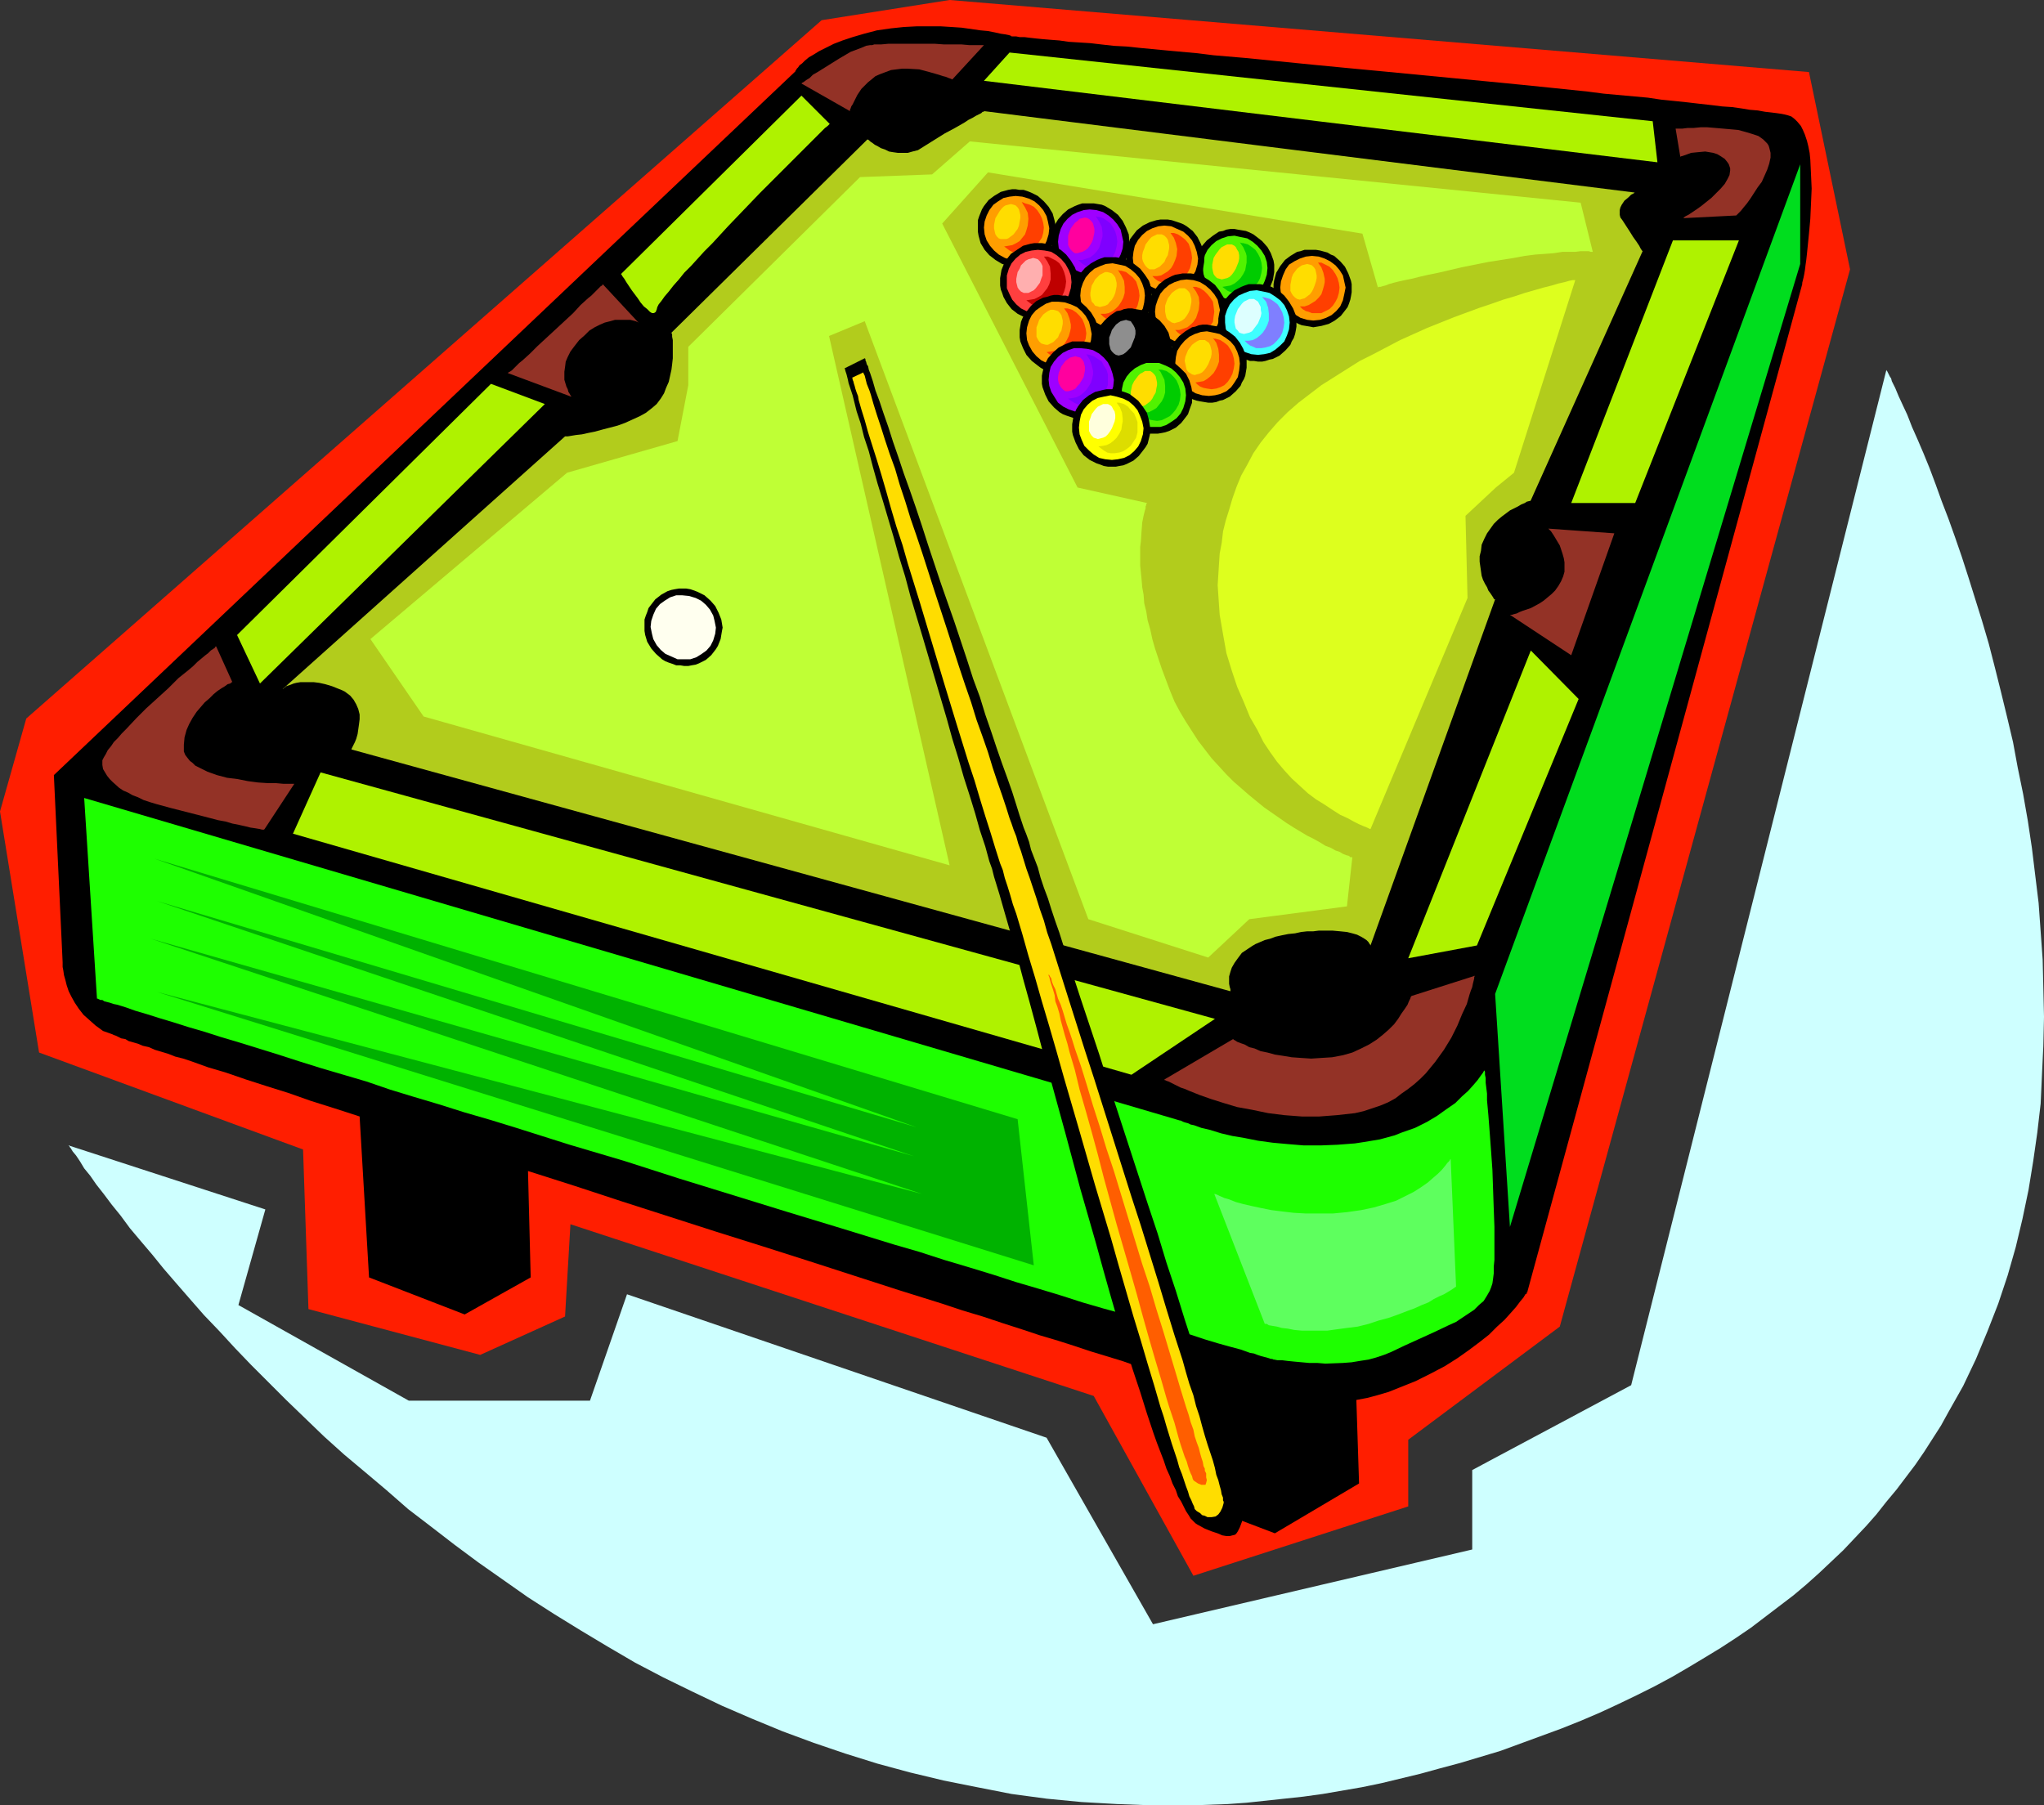 <?xml version="1.0" encoding="UTF-8" standalone="no"?>
<svg
   version="1.0"
   width="129.766mm"
   height="114.634mm"
   id="svg86"
   sodipodi:docname="Billiards 17.wmf"
   xmlns:inkscape="http://www.inkscape.org/namespaces/inkscape"
   xmlns:sodipodi="http://sodipodi.sourceforge.net/DTD/sodipodi-0.dtd"
   xmlns="http://www.w3.org/2000/svg"
   xmlns:svg="http://www.w3.org/2000/svg">
  <rect width="100%" height="100%" fill="#333333" stroke="none"/>
  <sodipodi:namedview
     id="namedview86"
     pagecolor="#ffffff"
     bordercolor="#000000"
     borderopacity="0.25"
     inkscape:showpageshadow="2"
     inkscape:pageopacity="0.0"
     inkscape:pagecheckerboard="0"
     inkscape:deskcolor="#d1d1d1"
     inkscape:document-units="mm" />
  <defs
     id="defs1">
    <pattern
       id="WMFhbasepattern"
       patternUnits="userSpaceOnUse"
       width="6"
       height="6"
       x="0"
       y="0" />
  </defs>
  <path
     style="fill:#ff1e00;fill-opacity:1;fill-rule:evenodd;stroke:none"
     d="m 434.057,17.292 9.858,47.35 -69.65,253.721 -36.36,27.15 v 15.999 l -51.55,16.645 -23.917,-43.149 -125.563,-41.209 -1.293,22.14 -20.362,9.212 L 74.013,314.161 72.72,275.86 9.373,252.589 0,194.735 6.302,172.433 197.152,4.848 227.856,0 Z"
     id="path1" />
  <path
     style="fill:#000000;fill-opacity:1;fill-rule:evenodd;stroke:none"
     d="M 190.849,17.13 12.928,186.008 l 2.101,44.926 v 0.485 0.646 l 0.162,0.808 0.162,1.131 0.323,1.131 0.323,1.293 0.485,1.454 0.646,1.293 0.808,1.454 0.97,1.454 1.131,1.454 1.454,1.293 1.454,1.293 1.778,1.293 2.262,0.808 0.323,0.162 0.485,0.162 0.646,0.323 0.646,0.323 0.97,0.162 0.808,0.485 1.131,0.323 1.131,0.323 1.131,0.485 1.454,0.323 1.454,0.646 1.616,0.485 1.616,0.485 1.616,0.646 1.939,0.485 1.939,0.646 4.04,1.454 4.363,1.293 4.686,1.616 5.01,1.616 5.171,1.616 5.494,1.939 5.656,1.778 5.979,1.939 2.262,38.624 22.947,8.888 15.837,-8.888 -0.646,-25.534 11.15,3.555 11.312,3.717 22.624,7.272 11.312,3.555 11.15,3.555 10.989,3.555 10.504,3.394 5.171,1.616 5.171,1.616 4.848,1.616 4.848,1.454 4.848,1.616 4.525,1.454 4.363,1.454 4.363,1.293 4.04,1.293 3.878,1.293 3.717,1.131 3.717,1.131 3.232,1.131 3.232,1.131 2.909,0.808 2.586,0.97 1.778,28.604 22.947,8.727 20.2,-11.959 -0.646,-20.039 2.586,-0.485 2.424,-0.646 2.747,-0.808 2.424,-0.97 4.04,-1.616 3.555,-1.778 3.394,-1.778 3.07,-1.939 2.747,-1.939 2.586,-1.939 2.262,-1.778 1.939,-1.939 1.778,-1.616 1.454,-1.616 1.293,-1.454 0.97,-1.293 0.808,-0.97 0.485,-0.808 0.323,-0.162 v -0.323 h 0.162 v -0.162 L 432.441,68.197 v 0 -0.323 l 0.162,-0.646 0.162,-0.646 0.162,-0.808 0.162,-0.97 0.162,-1.293 0.162,-1.131 0.162,-1.454 0.162,-1.616 0.323,-3.232 0.323,-3.555 0.162,-3.555 0.162,-3.717 -0.162,-3.555 -0.162,-3.394 -0.162,-1.616 -0.323,-1.616 -0.323,-1.293 -0.485,-1.454 -0.485,-1.131 -0.485,-0.97 -0.808,-0.97 -0.646,-0.646 -0.808,-0.646 -0.97,-0.323 -0.646,-0.162 -0.808,-0.162 -1.131,-0.162 -1.293,-0.162 -1.454,-0.162 -1.778,-0.323 -1.939,-0.162 -1.939,-0.323 -2.262,-0.323 -2.424,-0.162 -2.586,-0.323 -2.909,-0.323 -2.747,-0.323 -3.07,-0.323 -3.232,-0.323 -3.232,-0.485 -3.555,-0.323 -3.555,-0.323 -3.555,-0.323 -3.717,-0.485 -7.757,-0.808 -7.918,-0.808 -8.242,-0.808 -8.403,-0.808 -16.806,-1.616 -8.565,-0.808 -8.403,-0.808 -8.08,-0.808 -8.08,-0.808 -7.595,-0.646 -3.878,-0.485 -3.555,-0.323 -3.555,-0.323 -3.394,-0.323 -3.394,-0.323 -3.07,-0.323 -3.07,-0.162 -2.909,-0.323 -2.747,-0.323 -2.586,-0.162 -2.586,-0.162 -2.262,-0.323 -2.101,-0.162 -1.939,-0.162 -1.616,-0.162 -1.454,-0.162 -1.293,-0.162 h -1.131 l -0.808,-0.162 h -0.646 -0.323 -0.162 l -0.162,-0.162 -0.485,-0.162 -0.808,-0.162 -1.131,-0.162 -1.454,-0.323 -1.616,-0.323 -1.778,-0.162 -2.262,-0.323 -2.262,-0.323 -2.424,-0.162 -2.586,-0.162 h -2.909 -2.909 l -3.07,0.162 -3.07,0.323 -3.394,0.485 -3.07,0.808 -2.747,0.808 -2.424,0.808 -2.101,0.808 -1.939,0.97 -1.616,0.808 -1.293,0.808 -1.131,0.646 -0.97,0.808 -0.646,0.646 -0.646,0.485 -0.323,0.485 -0.323,0.323 -0.162,0.323 -0.162,0.162 z"
     id="path2" />
  <path
     style="fill:#933226;fill-opacity:1;fill-rule:evenodd;stroke:none"
     d="m 51.874,155.141 h -0.162 l -0.162,0.323 -0.485,0.323 -0.485,0.323 -0.646,0.646 -0.646,0.485 -0.97,0.808 -0.97,0.808 -0.97,0.97 -1.131,0.97 -2.424,1.939 -2.424,2.424 -5.333,4.848 -2.424,2.424 -2.262,2.424 -1.131,1.131 -0.97,1.131 -0.97,0.97 -0.646,0.97 -0.808,0.97 -0.485,0.97 -0.485,0.808 -0.323,0.646 v 0.646 0.485 l 0.162,0.97 0.485,0.808 0.485,0.808 0.646,0.808 0.646,0.646 1.616,1.454 0.97,0.646 1.131,0.485 1.131,0.646 1.293,0.485 1.293,0.646 1.454,0.485 1.616,0.485 1.778,0.485 1.778,0.485 7.595,1.939 3.717,0.97 1.778,0.323 1.616,0.485 1.616,0.323 1.454,0.323 1.293,0.323 1.131,0.162 0.97,0.162 0.646,0.162 h 0.485 l 0.162,-0.162 7.11,-10.828 h -1.778 -0.808 l -1.778,-0.162 h -1.939 l -2.424,-0.162 -2.424,-0.323 -2.424,-0.485 -2.586,-0.323 -2.424,-0.646 -2.262,-0.808 -1.939,-0.97 -0.97,-0.485 -0.646,-0.646 -0.646,-0.485 -0.646,-0.808 -0.485,-0.646 -0.323,-0.808 v -0.808 -0.808 l 0.162,-1.778 0.485,-1.778 0.646,-1.454 0.808,-1.454 0.97,-1.454 0.97,-1.131 0.97,-1.131 1.131,-0.97 0.97,-0.97 0.97,-0.808 0.97,-0.646 0.808,-0.485 0.646,-0.485 0.646,-0.162 0.323,-0.323 h 0.162 z"
     id="path3" />
  <path
     style="fill:#1eff00;fill-opacity:1;fill-rule:evenodd;stroke:none"
     d="m 20.2,191.502 3.07,48.158 v 0 h 0.162 l 0.323,0.162 0.323,0.162 h 0.485 l 0.485,0.323 0.646,0.162 0.646,0.162 0.97,0.323 0.808,0.162 2.101,0.646 2.262,0.808 2.747,0.808 3.07,0.97 3.232,0.97 3.555,1.131 3.878,1.131 4.04,1.293 4.363,1.293 4.686,1.454 4.686,1.454 5.01,1.616 5.171,1.616 5.494,1.616 5.494,1.616 5.656,1.939 5.818,1.778 5.979,1.778 6.141,1.939 6.141,1.778 6.302,1.939 12.766,4.04 13.09,3.879 13.09,4.202 13.09,4.04 13.09,4.04 12.766,3.879 6.302,1.939 6.302,1.939 6.141,1.778 5.979,1.939 5.979,1.778 5.818,1.778 5.494,1.778 5.494,1.616 5.333,1.616 5.01,1.616 5.01,1.454 4.686,1.293 4.363,1.454 4.202,1.293 4.04,1.293 3.717,0.97 3.394,1.131 3.232,0.97 2.909,0.808 2.424,0.646 2.262,0.808 0.97,0.162 0.808,0.323 0.97,0.323 0.646,0.162 0.646,0.162 0.485,0.162 0.485,0.162 h 0.323 l 0.323,0.162 h 0.162 l 0.808,0.162 h 1.131 l 1.293,0.162 1.616,0.162 1.778,0.162 1.778,0.162 h 1.939 l 1.939,0.162 4.202,-0.162 2.101,-0.162 1.939,-0.323 2.101,-0.323 1.778,-0.485 1.939,-0.646 1.616,-0.646 3.394,-1.616 3.555,-1.616 3.555,-1.616 3.394,-1.616 1.778,-0.808 1.454,-0.97 1.454,-0.97 1.454,-0.97 1.131,-1.131 1.131,-0.97 0.808,-1.293 0.646,-1.131 0.323,-0.808 0.323,-0.97 0.162,-1.131 0.162,-1.293 v -1.616 l 0.162,-1.616 v -1.778 -6.141 l -0.162,-4.363 -0.323,-9.373 -0.323,-4.525 -0.323,-4.363 -0.162,-2.101 -0.162,-2.101 -0.162,-1.778 -0.162,-1.778 v -1.616 l -0.162,-1.293 -0.162,-1.293 v -1.131 l -0.162,-0.808 v -0.646 l -0.162,-0.485 v 0 0 0.162 l -0.162,0.162 -0.162,0.323 -0.485,0.646 -0.808,1.131 -0.97,1.131 -1.293,1.454 -1.454,1.293 -1.616,1.616 -2.101,1.454 -2.262,1.616 -2.424,1.454 -2.909,1.454 -3.232,1.131 -1.616,0.646 -1.778,0.485 -1.778,0.485 -1.939,0.323 -1.939,0.323 -2.101,0.323 -4.202,0.323 -4.04,0.162 h -4.04 l -3.878,-0.323 -3.555,-0.323 -3.555,-0.485 -3.232,-0.646 -2.909,-0.485 -2.747,-0.646 -2.586,-0.808 -2.101,-0.485 -1.778,-0.646 -0.808,-0.162 -0.646,-0.323 -0.646,-0.162 -0.485,-0.162 -0.323,-0.162 -0.323,-0.162 h -0.162 v 0 z"
     id="path4" />
  <path
     style="fill:#933226;fill-opacity:1;fill-rule:evenodd;stroke:none"
     d="m 295.889,249.357 -16.483,9.696 v 0.162 h 0.162 l 0.323,0.162 0.485,0.162 0.646,0.323 0.646,0.323 0.646,0.323 0.97,0.485 0.97,0.323 1.131,0.485 2.424,0.97 2.747,0.97 3.07,0.97 3.232,0.97 3.555,0.646 3.878,0.808 3.878,0.485 4.202,0.323 h 4.202 l 4.202,-0.323 4.363,-0.485 2.101,-0.485 1.939,-0.646 1.939,-0.646 1.939,-0.808 1.778,-0.97 1.454,-1.131 1.616,-1.131 1.454,-1.131 1.454,-1.293 1.293,-1.293 2.262,-2.747 2.101,-2.909 1.778,-2.909 1.454,-2.909 1.131,-2.747 1.131,-2.424 0.323,-1.131 0.323,-1.131 0.323,-0.97 0.323,-0.808 0.162,-0.808 0.162,-0.646 0.162,-0.646 v -0.323 l 0.162,-0.323 v 0 l -15.19,4.848 -0.162,0.162 -0.162,0.485 -0.323,0.646 -0.323,0.808 -0.646,0.97 -0.808,1.131 -0.808,1.293 -0.97,1.293 -1.293,1.293 -1.293,1.131 -1.616,1.293 -1.778,1.131 -1.939,0.97 -2.101,0.97 -2.262,0.646 -2.586,0.485 -2.586,0.162 -2.424,0.162 -2.424,-0.162 -2.262,-0.162 -1.939,-0.323 -2.101,-0.323 -1.778,-0.485 -1.616,-0.323 -1.454,-0.646 -1.293,-0.323 -1.131,-0.646 -0.97,-0.323 -0.808,-0.323 -0.485,-0.323 -0.323,-0.162 z"
     id="path5" />
  <path
     style="fill:#aff200;fill-opacity:1;fill-rule:evenodd;stroke:none"
     d="M 70.296,200.068 271.488,257.922 291.526,244.509 76.922,185.361 Z"
     id="path6" />
  <path
     style="fill:#933226;fill-opacity:1;fill-rule:evenodd;stroke:none"
     d="m 121.846,89.529 15.19,5.656 v -0.162 l -0.162,-0.162 -0.162,-0.323 -0.323,-0.485 -0.162,-0.646 -0.323,-0.646 -0.485,-1.616 v -0.97 -0.97 l 0.162,-1.131 0.162,-1.293 0.485,-1.131 0.646,-1.293 0.97,-1.293 1.131,-1.454 1.293,-1.131 1.131,-1.131 1.293,-0.808 1.293,-0.646 1.131,-0.485 1.293,-0.323 1.131,-0.323 h 0.97 0.97 0.97 0.808 l 0.646,0.162 0.646,0.162 0.323,0.162 h 0.323 v 0.162 l -8.565,-9.212 v 0 l -0.162,0.323 -0.323,0.162 -0.485,0.485 -0.485,0.485 -0.646,0.646 -0.646,0.646 -0.808,0.646 -1.778,1.616 -1.778,1.939 -4.363,4.04 -4.202,3.879 -1.778,1.778 -1.778,1.616 -0.808,0.646 -0.646,0.646 -0.646,0.646 -0.485,0.485 -0.485,0.323 -0.323,0.162 z"
     id="path7" />
  <path
     style="fill:#aff200;fill-opacity:1;fill-rule:evenodd;stroke:none"
     d="M 117.806,92.115 56.883,152.394 62.378,164.03 130.734,96.963 Z"
     id="path8" />
  <path
     style="fill:#933226;fill-opacity:1;fill-rule:evenodd;stroke:none"
     d="m 192.304,20.039 0.162,-0.162 0.323,-0.162 0.646,-0.485 0.808,-0.485 0.808,-0.808 1.131,-0.646 1.293,-0.808 1.293,-0.808 2.586,-1.616 2.747,-1.616 1.293,-0.485 1.293,-0.485 1.131,-0.485 0.97,-0.162 h 0.485 l 0.485,-0.162 h 1.616 l 1.778,-0.162 h 11.15 l 2.262,0.162 h 2.262 1.939 l 1.778,0.162 h 2.101 0.646 0.808 l -7.595,8.242 v 0 l -0.323,-0.162 -0.485,-0.162 -0.808,-0.323 -0.646,-0.162 -0.97,-0.323 -1.131,-0.323 -1.131,-0.323 -2.424,-0.646 -2.747,-0.162 h -1.454 l -1.293,0.162 -1.293,0.162 -1.293,0.485 -1.293,0.485 -1.131,0.485 -0.97,0.808 -0.808,0.646 -0.808,0.808 -0.808,0.808 -0.97,1.454 -0.808,1.616 -0.323,0.646 -0.323,0.485 -0.162,0.485 -0.162,0.323 v 0.323 0 z"
     id="path9" />
  <path
     style="fill:#aff200;fill-opacity:1;fill-rule:evenodd;stroke:none"
     d="m 148.995,65.773 0.162,0.162 0.162,0.323 0.485,0.646 0.485,0.808 1.293,1.939 1.454,1.939 0.646,0.97 0.808,0.97 0.808,0.646 0.646,0.646 0.485,0.323 h 0.485 l 0.485,-0.323 v -0.162 l 0.162,-0.323 0.162,-0.646 0.323,-0.646 0.646,-0.808 0.808,-1.131 0.97,-1.131 1.131,-1.454 1.293,-1.454 1.293,-1.616 1.616,-1.616 1.616,-1.778 1.616,-1.778 1.939,-1.939 3.717,-4.04 7.595,-7.919 3.717,-3.717 1.778,-1.778 1.778,-1.778 1.616,-1.616 1.454,-1.454 1.293,-1.293 1.293,-1.293 1.131,-1.131 0.97,-0.97 0.646,-0.646 0.646,-0.485 0.323,-0.323 0.162,-0.162 -6.787,-6.787 z"
     id="path10" />
  <path
     style="fill:#aff200;fill-opacity:1;fill-rule:evenodd;stroke:none"
     d="m 236.097,19.393 6.141,-6.787 154.328,16.484 1.131,9.858 z"
     id="path11" />
  <path
     style="fill:#933226;fill-opacity:1;fill-rule:evenodd;stroke:none"
     d="m 402.06,30.867 h 0.162 0.646 0.808 l 1.293,-0.162 h 1.454 l 1.616,-0.162 h 1.616 l 1.939,0.162 3.717,0.323 1.778,0.162 1.778,0.485 1.616,0.485 1.454,0.485 1.131,0.808 0.97,0.97 0.323,0.485 0.162,0.485 0.323,1.293 v 1.131 l -0.323,1.454 -0.485,1.454 -0.646,1.454 -0.646,1.454 -0.97,1.293 -1.778,2.747 -0.808,1.131 -0.808,0.97 -0.646,0.808 -0.646,0.646 -0.323,0.323 -0.162,0.162 -12.766,0.646 h 0.162 v -0.162 l 0.485,-0.323 0.646,-0.323 0.97,-0.646 0.97,-0.646 1.131,-0.808 2.424,-1.939 1.131,-1.131 1.131,-1.131 0.97,-1.131 0.646,-1.131 0.485,-0.97 0.162,-1.131 v -0.485 l -0.162,-0.485 -0.162,-0.485 -0.323,-0.485 -0.646,-0.808 -0.97,-0.646 -0.808,-0.485 -0.97,-0.323 -0.97,-0.162 -0.97,-0.162 -1.778,0.162 -1.616,0.162 -1.293,0.485 -0.485,0.162 -0.485,0.162 h -0.162 l -0.162,0.162 z"
     id="path12" />
  <path
     style="fill:#aff200;fill-opacity:1;fill-rule:evenodd;stroke:none"
     d="m 401.414,57.693 -24.402,63.026 h 15.352 l 24.886,-63.026 z"
     id="path13" />
  <path
     style="fill:#933226;fill-opacity:1;fill-rule:evenodd;stroke:none"
     d="m 371.518,126.86 15.837,1.131 -10.342,29.251 -14.706,-9.696 h 0.162 0.323 l 0.485,-0.162 0.646,-0.162 0.646,-0.323 0.808,-0.323 1.939,-0.646 2.101,-1.131 0.97,-0.646 0.97,-0.808 0.97,-0.808 0.808,-0.808 0.808,-1.131 0.646,-1.131 0.485,-1.131 0.323,-1.131 v -0.97 -1.293 l -0.162,-0.97 -0.323,-1.131 -0.646,-1.939 -0.97,-1.616 -0.485,-0.808 -0.323,-0.485 -0.323,-0.485 -0.323,-0.323 z"
     id="path14" />
  <path
     style="fill:#aff200;fill-opacity:1;fill-rule:evenodd;stroke:none"
     d="m 367.316,156.111 -29.411,73.854 16.483,-3.071 24.402,-59.148 z"
     id="path15" />
  <path
     style="fill:#00dd1e;fill-opacity:1;fill-rule:evenodd;stroke:none"
     d="m 358.752,238.53 3.555,55.915 69.65,-231.096 V 39.432 Z"
     id="path16" />
  <path
     style="fill:#b2cc1c;fill-opacity:1;fill-rule:evenodd;stroke:none"
     d="m 208.141,33.452 v 0 l 0.323,0.162 0.323,0.323 0.485,0.323 0.646,0.485 0.646,0.323 0.808,0.485 0.97,0.323 0.97,0.485 0.97,0.162 1.131,0.162 h 1.131 1.293 l 1.131,-0.323 1.293,-0.323 1.293,-0.808 5.171,-3.232 2.424,-1.293 2.262,-1.293 0.97,-0.646 0.97,-0.485 0.808,-0.485 0.646,-0.323 0.646,-0.323 0.323,-0.323 h 0.323 v -0.162 l 156.267,19.554 h -0.162 l -0.162,0.162 -0.323,0.162 -0.323,0.162 -0.646,0.646 -0.97,0.808 -0.646,0.97 -0.323,0.646 -0.162,0.646 v 0.485 0.646 l 0.162,0.646 0.485,0.646 1.778,2.747 0.808,1.293 0.808,1.131 0.646,0.97 0.323,0.646 0.323,0.485 0.162,0.162 v 0 l -26.826,59.794 -0.162,0.162 h -0.162 l -0.646,0.162 -0.485,0.323 -0.808,0.323 -0.808,0.485 -0.97,0.485 -0.97,0.485 -1.939,1.454 -0.97,0.808 -0.97,0.97 -0.808,1.131 -0.808,1.131 -0.646,1.293 -0.646,1.454 -0.162,1.454 -0.323,1.293 v 1.293 l 0.162,1.131 0.162,1.131 0.162,1.131 0.323,0.97 0.485,0.97 0.485,0.808 0.323,0.808 0.485,0.646 0.323,0.485 0.323,0.485 0.162,0.323 0.162,0.162 h 0.162 l -29.896,83.065 v 0 l -0.162,-0.323 -0.162,-0.162 -0.162,-0.323 -0.485,-0.485 -0.485,-0.323 -0.808,-0.485 -0.97,-0.485 -1.131,-0.323 -1.293,-0.323 -1.616,-0.162 -1.778,-0.162 h -3.394 l -1.293,0.162 h -1.454 l -1.454,0.162 -1.454,0.323 -1.616,0.162 -1.616,0.323 -1.454,0.323 -1.293,0.485 -1.293,0.323 -1.131,0.485 -1.131,0.485 -0.808,0.485 -0.97,0.646 -1.454,0.97 -0.97,1.293 -0.808,1.131 -0.646,1.131 -0.323,0.97 -0.323,1.131 v 0.97 0.808 l 0.162,0.808 0.162,0.485 v 0.323 0.162 L 84.355,179.867 v -0.162 l 0.162,-0.323 0.323,-0.646 0.323,-0.646 0.323,-0.808 0.323,-1.131 0.162,-1.131 0.162,-1.131 0.162,-1.293 v -1.131 l -0.323,-1.293 -0.485,-1.131 -0.646,-1.131 -0.808,-0.97 -1.293,-0.97 -0.646,-0.323 -0.808,-0.323 -1.616,-0.646 -1.616,-0.485 -1.454,-0.323 -1.293,-0.162 h -1.131 -1.131 -0.97 l -0.97,0.162 -0.646,0.162 -0.808,0.323 -0.485,0.162 -0.485,0.162 -0.323,0.323 -0.323,0.162 h -0.162 v 0.162 l 67.71,-60.602 h 0.162 0.485 l 0.97,-0.162 0.97,-0.162 1.454,-0.162 1.454,-0.323 1.616,-0.323 1.778,-0.485 3.717,-0.97 1.778,-0.646 1.778,-0.808 1.778,-0.808 1.454,-0.808 1.454,-1.131 1.131,-0.97 0.97,-1.293 0.808,-1.293 0.485,-1.293 0.646,-1.454 0.323,-1.454 0.323,-1.454 0.162,-1.293 0.162,-1.454 v -1.293 -2.101 -0.97 l -0.162,-0.808 v -0.485 l -0.162,-0.485 v 0 z"
     id="path17" />
  <path
     style="fill:#000000;fill-opacity:1;fill-rule:evenodd;stroke:none"
     d="m 297.99,55.269 0.97,0.162 0.808,0.323 0.97,0.485 0.646,0.485 1.454,1.131 1.293,1.454 0.808,1.454 0.646,1.778 0.162,0.97 v 0.97 0.808 l -0.162,0.97 -0.162,0.97 -0.323,0.808 -0.323,0.808 -0.646,0.808 -0.97,1.454 -1.454,0.97 -1.616,0.97 -0.808,0.162 -0.97,0.323 -0.808,0.162 h -0.97 l -0.97,-0.162 -0.97,-0.162 -0.808,-0.162 -0.97,-0.323 -1.616,-0.808 -1.454,-1.131 -1.131,-1.454 -0.97,-1.616 -0.323,-0.808 -0.162,-0.97 -0.162,-0.808 v -0.97 -0.97 l 0.162,-0.97 0.162,-0.808 0.323,-0.97 0.323,-0.808 0.485,-0.808 1.131,-1.293 1.454,-1.131 1.454,-0.97 0.97,-0.162 0.808,-0.323 0.97,-0.162 h 0.97 l 0.808,0.162 z"
     id="path18" />
  <path
     style="fill:#51f200;fill-opacity:1;fill-rule:evenodd;stroke:none"
     d="m 297.667,56.885 1.616,0.323 1.293,0.808 1.131,0.97 0.97,1.131 0.808,1.293 0.485,1.454 0.162,1.454 -0.162,1.616 -0.485,1.454 -0.646,1.454 -0.808,1.131 -1.293,0.97 -1.293,0.646 -1.454,0.323 -1.454,0.162 -1.616,-0.162 -1.454,-0.485 -1.454,-0.646 -1.131,-1.131 -0.97,-1.131 -0.646,-1.293 -0.485,-1.454 -0.162,-1.454 0.162,-1.616 0.323,-1.454 0.646,-1.293 0.97,-1.131 1.131,-0.97 1.293,-0.646 1.454,-0.485 1.616,-0.162 z"
     id="path19" />
  <path
     style="fill:#00cc00;fill-opacity:1;fill-rule:evenodd;stroke:none"
     d="m 298.313,58.34 1.131,0.323 0.97,0.646 0.808,0.646 0.646,0.97 0.485,0.97 0.323,1.131 0.162,1.293 -0.162,1.131 -0.323,1.293 -0.485,0.97 -0.808,0.97 -0.808,0.646 -0.97,0.646 -0.97,0.323 -1.131,0.162 -0.97,-0.162 -0.808,-0.162 -0.808,-0.323 -0.646,-0.485 -0.646,-0.485 0.97,-0.162 0.97,-0.162 0.97,-0.485 0.808,-0.646 0.646,-0.646 0.646,-0.97 0.485,-0.97 0.162,-0.97 0.162,-0.808 v -0.808 -0.808 l -0.162,-0.646 -0.646,-1.454 -0.808,-1.131 0.485,0.162 z"
     id="path20" />
  <path
     style="fill:#ffdd00;fill-opacity:1;fill-rule:evenodd;stroke:none"
     d="m 295.566,58.663 0.646,0.323 0.323,0.323 0.323,0.646 0.323,0.485 0.162,0.808 v 0.808 l -0.162,0.808 -0.323,0.808 -0.323,0.808 -0.485,0.808 -0.485,0.646 -0.485,0.485 -0.646,0.323 -0.646,0.162 -0.646,0.162 -0.485,-0.162 -0.646,-0.162 -0.485,-0.485 -0.323,-0.485 -0.162,-0.646 -0.162,-0.808 v -0.808 l 0.162,-0.808 0.162,-0.808 0.485,-0.808 0.485,-0.646 0.485,-0.646 0.485,-0.485 0.646,-0.323 0.646,-0.323 h 0.485 z"
     id="path21" />
  <path
     style="fill:#000000;fill-opacity:1;fill-rule:evenodd;stroke:none"
     d="m 207.494,85.974 -4.848,2.424 v 0 l 0.162,0.323 v 0.162 l 0.162,0.485 0.162,0.485 0.162,0.646 0.162,0.646 0.162,0.808 0.323,0.97 0.323,0.97 0.323,0.97 0.323,1.293 0.646,2.586 0.97,2.909 0.808,3.232 1.131,3.394 0.97,3.717 1.131,4.04 1.293,4.202 1.293,4.363 1.293,4.363 1.293,4.687 1.454,4.687 1.293,4.848 2.909,9.696 2.909,9.858 2.909,9.858 1.293,4.687 1.454,4.687 1.293,4.525 1.454,4.525 1.293,4.202 1.131,4.04 1.293,3.879 0.97,3.555 0.646,1.778 0.485,1.939 0.646,2.101 0.646,2.101 0.646,2.262 0.646,2.262 1.454,5.01 1.454,5.171 1.454,5.495 1.616,5.818 1.616,5.979 1.616,6.141 1.778,6.303 1.778,6.464 1.778,6.464 3.555,13.252 3.717,12.928 1.778,6.464 1.778,6.303 1.778,6.141 1.778,5.979 1.778,5.656 1.778,5.333 1.616,5.171 1.616,4.848 0.808,2.262 0.808,2.101 0.808,2.101 0.646,1.939 0.808,1.778 0.646,1.778 0.808,1.616 0.485,1.454 0.808,1.293 0.646,1.293 0.485,0.97 0.646,0.97 0.485,0.808 0.646,0.646 0.485,0.485 0.485,0.323 1.778,0.97 1.616,0.646 1.454,0.485 1.131,0.485 0.97,0.162 h 0.808 l 0.646,-0.162 0.646,-0.162 0.323,-0.323 0.323,-0.485 0.485,-0.97 0.485,-1.293 0.323,-1.131 v -0.646 l -0.162,-0.646 -0.162,-0.808 -0.162,-0.97 -0.323,-1.131 -0.323,-1.293 -0.485,-1.616 -0.485,-1.454 -0.485,-1.939 -0.485,-1.778 -0.646,-2.101 -0.646,-2.262 -0.646,-2.262 -0.808,-2.424 -0.808,-2.586 -0.808,-2.586 -0.808,-2.747 -0.97,-2.747 -0.808,-2.909 -1.939,-6.141 -2.101,-6.464 -2.101,-6.787 -2.262,-6.787 -2.101,-6.949 -2.424,-7.272 -9.373,-28.766 -2.262,-7.111 -2.262,-6.787 -2.262,-6.787 -2.101,-6.464 -1.939,-5.979 -0.97,-3.071 -0.97,-2.747 -0.97,-2.909 -0.808,-2.586 -0.97,-2.586 -0.808,-2.424 -0.646,-2.424 -0.808,-2.101 -0.808,-2.101 -0.485,-1.939 -0.646,-1.778 -0.646,-1.616 -0.485,-1.454 -0.485,-1.454 -0.808,-2.586 -0.97,-3.071 -1.131,-3.232 -1.293,-3.555 -1.293,-3.717 -1.293,-3.879 -1.454,-4.202 -1.293,-4.202 -1.616,-4.363 -1.454,-4.525 -3.07,-9.212 -3.232,-9.212 -3.07,-9.212 -1.454,-4.525 -1.454,-4.363 -1.454,-4.202 -1.454,-4.04 -1.293,-3.879 -1.293,-3.717 -1.131,-3.555 -1.131,-3.232 -0.97,-2.909 -0.97,-2.586 -0.323,-1.131 -0.323,-1.131 -0.323,-0.97 -0.323,-0.97 -0.323,-0.808 -0.162,-0.808 -0.323,-0.485 -0.162,-0.646 -0.162,-0.323 v -0.323 z"
     id="path22" />
  <path
     style="fill:#ffdd00;fill-opacity:1;fill-rule:evenodd;stroke:none"
     d="m 207.171,89.368 -2.747,1.293 v 0 l 0.162,0.162 v 0.323 l 0.162,0.323 0.162,0.646 0.162,0.485 0.162,0.646 0.323,0.97 0.323,0.808 0.162,0.97 0.323,1.131 0.323,1.131 0.808,2.586 0.808,2.909 0.97,3.071 1.131,3.555 1.131,3.717 1.131,3.879 1.131,4.04 1.293,4.363 1.454,4.363 1.293,4.525 2.909,9.373 2.909,9.696 2.909,9.696 2.909,9.535 1.454,4.687 1.454,4.687 1.454,4.363 1.293,4.363 1.293,4.202 1.293,4.04 1.131,3.717 1.131,3.555 0.646,1.616 0.485,1.939 0.646,1.939 0.646,2.101 0.646,2.262 0.808,2.262 1.454,4.848 1.454,5.171 1.616,5.333 1.616,5.656 1.778,5.979 1.778,6.141 1.778,6.303 3.717,12.767 3.717,12.928 3.878,12.928 1.778,6.303 1.778,6.141 1.778,6.141 1.778,5.818 1.616,5.495 1.616,5.333 1.454,5.01 0.808,2.424 0.646,2.262 0.646,2.101 0.646,2.101 0.646,1.939 0.646,1.939 0.485,1.778 0.646,1.616 0.485,1.454 0.485,1.454 0.485,1.293 0.323,1.131 0.485,0.97 0.323,0.808 0.323,0.646 0.162,0.646 0.323,0.323 0.162,0.162 0.808,0.485 0.485,0.485 0.646,0.162 0.646,0.323 h 0.485 0.485 l 0.97,-0.162 0.646,-0.485 0.485,-0.646 0.485,-0.97 0.323,-1.131 v -0.323 l -0.162,-0.323 v -0.646 l -0.323,-0.808 -0.162,-0.97 -0.323,-1.131 -0.323,-1.293 -0.485,-1.293 -0.323,-1.616 -0.485,-1.778 -0.646,-1.939 -0.646,-1.939 -0.646,-2.101 -0.646,-2.262 -0.646,-2.424 -0.808,-2.424 -0.646,-2.586 -0.97,-2.747 -0.808,-2.747 -0.808,-2.909 -1.939,-5.979 -1.939,-6.303 -1.939,-6.464 -2.101,-6.787 -2.101,-6.787 -2.262,-6.949 -8.888,-28.119 -2.262,-6.949 -2.101,-6.626 -2.101,-6.626 -1.939,-6.141 -1.939,-6.141 -0.97,-2.747 -0.808,-2.909 -0.97,-2.747 -0.808,-2.586 -0.808,-2.424 -0.808,-2.424 -0.808,-2.262 -0.646,-2.101 -0.646,-2.101 -0.646,-1.778 -0.485,-1.778 -0.646,-1.616 -0.485,-1.454 -0.485,-1.293 -0.808,-2.586 -0.97,-2.909 -1.131,-3.232 -1.131,-3.394 -1.131,-3.717 -1.293,-3.717 -1.454,-4.04 -1.293,-4.202 -1.454,-4.202 -1.454,-4.363 -2.909,-9.05 -2.909,-8.888 -2.909,-9.05 -1.454,-4.363 -1.454,-4.202 -1.293,-4.202 -1.293,-3.879 -1.131,-3.879 -1.293,-3.555 -1.131,-3.394 -0.97,-3.071 -0.97,-2.909 -0.808,-2.586 -0.323,-1.131 -0.323,-1.131 -0.323,-0.97 -0.323,-0.808 -0.323,-0.808 -0.162,-0.646 -0.162,-0.646 -0.162,-0.646 -0.162,-0.323 -0.162,-0.323 z"
     id="path23" />
  <path
     style="fill:#ff5e00;fill-opacity:1;fill-rule:evenodd;stroke:none"
     d="m 251.611,233.843 v 0 0.323 l 0.162,0.323 0.162,0.646 0.162,0.646 0.323,0.97 0.323,0.97 0.323,1.131 0.162,1.454 0.485,1.293 0.485,1.616 0.323,1.616 0.485,1.778 0.485,1.778 0.646,2.101 0.485,1.939 1.293,4.363 1.131,4.687 1.454,5.01 1.454,5.171 1.454,5.333 1.454,5.656 3.07,11.151 3.232,11.151 1.616,5.656 1.454,5.333 1.454,5.171 1.454,5.01 1.454,4.848 1.293,4.525 0.646,2.101 0.646,1.939 0.646,1.939 0.485,1.778 0.485,1.778 0.485,1.616 0.485,1.454 0.485,1.454 0.485,1.131 0.323,1.131 0.323,0.97 0.323,0.808 0.323,0.646 0.162,0.646 0.162,0.323 0.162,0.162 0.485,0.323 0.485,0.323 0.808,0.323 h 0.485 0.485 l 0.162,-0.485 0.162,-0.646 -0.162,-0.646 v -0.97 l -0.162,-0.323 -0.162,-0.323 v -0.485 l -0.323,-0.646 -0.162,-0.97 -0.323,-0.97 -0.323,-1.131 -0.323,-1.293 -0.485,-1.293 -0.485,-1.454 -0.323,-1.616 -0.646,-1.778 -0.485,-1.778 -0.646,-1.939 -0.646,-2.101 -0.646,-2.101 -1.293,-4.363 -1.454,-4.848 -1.454,-4.848 -1.616,-5.171 -1.616,-5.495 -1.778,-5.333 -3.394,-11.151 -3.394,-11.151 -1.778,-5.333 -1.616,-5.333 -1.616,-5.01 -1.454,-4.848 -1.454,-4.687 -1.454,-4.202 -0.646,-2.101 -0.646,-1.939 -0.646,-1.778 -0.485,-1.616 -0.485,-1.616 -0.485,-1.454 -0.646,-1.454 -0.323,-1.131 -0.323,-1.131 -0.485,-0.97 -0.323,-0.808 -0.162,-0.808 -0.323,-0.485 -0.162,-0.323 z"
     id="path24" />
  <path
     style="fill:#bfff35;fill-opacity:1;fill-rule:evenodd;stroke:none"
     d="M 227.856,207.663 101.646,171.948 88.88,153.364 136.067,113.447 l 26.502,-7.595 2.586,-13.413 v -9.212 l 41.208,-40.725 17.291,-0.646 9.05,-7.919 146.571,14.706 2.909,11.797 h -0.485 l -0.485,-0.162 h -1.939 l -1.293,0.162 h -1.454 -1.616 l -2.101,0.323 -2.101,0.162 -2.262,0.162 -2.586,0.323 -2.586,0.485 -3.07,0.485 -3.07,0.485 -3.232,0.646 -3.232,0.646 -2.747,0.646 -2.747,0.646 -2.424,0.485 -2.101,0.485 -1.939,0.485 -1.616,0.323 -1.454,0.323 -1.293,0.323 -1.131,0.323 -0.808,0.323 -0.646,0.162 -0.485,0.162 h -0.485 l -0.162,0.162 v 0 l -3.717,-12.928 -89.85,-14.706 -10.989,12.282 32.482,63.349 16.645,3.717 v 0.162 h -0.162 v 0.323 l -0.162,0.323 v 0.485 l -0.162,0.485 -0.323,1.293 -0.323,1.616 -0.162,2.101 -0.162,2.424 -0.162,1.293 v 4.525 l 0.162,1.616 0.162,1.616 0.162,1.939 0.323,1.778 0.162,2.101 0.485,1.939 0.323,2.101 0.646,2.262 0.485,2.262 0.646,2.262 0.808,2.424 0.808,2.424 0.97,2.586 0.97,2.586 1.131,2.747 1.293,2.424 1.454,2.424 1.454,2.262 1.454,2.262 1.616,2.101 1.616,2.101 1.778,1.939 1.778,1.939 1.778,1.778 3.717,3.232 3.555,2.909 3.717,2.586 1.616,1.131 1.778,1.131 1.616,0.97 1.616,0.97 1.616,0.808 1.454,0.808 1.293,0.808 1.293,0.485 1.131,0.646 0.97,0.323 0.808,0.485 0.808,0.323 0.646,0.162 0.323,0.323 h 0.323 0.162 l -1.293,11.797 -23.432,3.071 -9.858,9.212 -28.765,-9.212 -53.651,-143.506 -8.565,3.555 z"
     id="path25" />
  <path
     style="fill:#ddff1e;fill-opacity:1;fill-rule:evenodd;stroke:none"
     d="m 377.982,67.228 h -0.646 l -0.808,0.162 -1.131,0.323 -1.454,0.323 -1.616,0.485 -1.939,0.485 -2.262,0.646 -2.262,0.646 -2.424,0.808 -2.747,0.808 -2.747,0.97 -2.909,0.97 -3.07,1.131 -3.07,1.131 -3.232,1.293 -3.232,1.293 -6.464,2.909 -6.464,3.394 -3.232,1.616 -3.07,1.939 -3.07,1.939 -3.07,1.939 -2.747,2.101 -2.747,2.101 -2.586,2.262 -2.424,2.424 -2.101,2.424 -1.939,2.424 -1.778,2.586 -1.454,2.747 -1.454,2.586 -1.131,2.747 -0.97,2.747 -0.808,2.747 -0.808,2.586 -0.646,2.586 -0.323,2.747 -0.485,2.586 -0.162,2.424 -0.162,2.586 -0.162,2.586 0.162,2.424 0.162,2.424 0.162,2.262 0.808,4.687 0.808,4.525 1.293,4.202 1.293,3.879 1.616,3.717 1.454,3.555 1.778,3.071 1.454,2.909 1.616,2.424 1.616,2.262 1.778,2.101 1.778,1.939 1.939,1.778 1.939,1.778 1.939,1.454 2.101,1.293 1.939,1.293 1.778,1.131 1.778,0.808 1.454,0.808 1.293,0.646 1.131,0.485 0.808,0.323 0.323,0.162 0.323,0.162 v 0 h 0.162 l 23.27,-55.431 -0.485,-19.716 7.272,-6.787 4.363,-3.555 z"
     id="path26" />
  <path
     style="fill:#000000;fill-opacity:1;fill-rule:evenodd;stroke:none"
     d="m 263.408,48.966 0.97,0.162 0.808,0.323 0.808,0.485 0.808,0.485 1.454,1.131 1.131,1.454 0.808,1.616 0.646,1.616 0.162,1.778 v 0.97 l -0.162,0.97 -0.162,0.808 -0.323,0.97 -0.323,0.808 -0.485,0.808 -1.131,1.454 -1.293,1.131 -1.616,0.808 -0.808,0.162 -0.97,0.323 -0.97,0.162 h -0.808 l -0.97,-0.162 h -0.97 l -0.97,-0.323 -0.808,-0.323 -0.808,-0.323 -0.808,-0.485 -1.454,-1.293 -1.293,-1.293 -0.808,-1.616 -0.646,-1.616 V 58.986 l -0.162,-0.97 V 57.208 l 0.162,-0.97 0.323,-0.97 0.162,-0.97 0.485,-0.808 0.485,-0.808 1.131,-1.293 1.293,-1.131 1.616,-0.808 0.808,-0.323 0.97,-0.323 h 0.808 0.97 0.97 z"
     id="path27" />
  <path
     style="fill:#9e00ff;fill-opacity:1;fill-rule:evenodd;stroke:none"
     d="m 263.084,50.421 1.616,0.485 1.293,0.808 1.131,0.97 0.97,1.131 0.808,1.293 0.323,1.454 0.323,1.454 -0.162,1.616 -0.485,1.454 -0.646,1.293 -0.97,1.131 -1.131,0.97 -1.293,0.808 -1.454,0.485 h -1.616 -1.454 l -1.616,-0.646 -1.293,-0.646 -1.131,-0.97 -0.97,-1.293 -0.808,-1.293 -0.485,-1.454 -0.162,-1.454 0.162,-1.454 0.485,-1.616 0.646,-1.293 0.97,-1.131 1.131,-0.97 1.293,-0.646 1.454,-0.485 1.454,-0.162 z"
     id="path28" />
  <path
     style="fill:#7f00ff;fill-opacity:1;fill-rule:evenodd;stroke:none"
     d="m 263.731,52.037 0.97,0.323 0.97,0.646 0.808,0.646 0.646,0.97 0.485,0.97 0.323,1.131 0.162,1.293 -0.162,1.131 -0.323,1.293 -0.485,0.97 -0.646,0.97 -0.808,0.808 -0.97,0.485 -0.97,0.485 h -1.131 -1.131 l -0.808,-0.323 -0.646,-0.323 -0.646,-0.485 -0.646,-0.646 h 0.97 l 0.97,-0.323 0.97,-0.323 0.808,-0.646 0.646,-0.646 0.646,-0.97 0.323,-0.97 0.323,-1.131 0.162,-0.646 v -0.808 l -0.162,-1.454 -0.646,-1.293 -0.808,-1.293 0.485,0.162 z"
     id="path29" />
  <path
     style="fill:#ff009e;fill-opacity:1;fill-rule:evenodd;stroke:none"
     d="m 260.984,52.36 0.485,0.323 0.485,0.485 0.323,0.485 0.162,0.646 0.162,0.646 v 0.808 l -0.162,0.808 -0.162,0.808 -0.323,0.808 -0.485,0.808 -0.485,0.646 -0.646,0.485 -0.646,0.323 -0.646,0.162 -0.485,0.162 h -0.646 l -0.485,-0.323 -0.485,-0.485 -0.323,-0.485 -0.323,-0.646 v -0.808 -0.646 -0.808 l 0.323,-0.97 0.323,-0.808 0.485,-0.646 0.485,-0.646 0.646,-0.485 0.485,-0.485 0.646,-0.162 0.646,-0.162 z"
     id="path30" />
  <path
     style="fill:#000000;fill-opacity:1;fill-rule:evenodd;stroke:none"
     d="m 281.184,52.845 0.97,0.323 0.97,0.323 0.808,0.323 0.808,0.485 1.454,1.131 1.131,1.454 0.808,1.616 0.323,0.808 0.323,0.808 0.162,0.97 v 0.97 0.808 l -0.162,0.97 -0.162,0.97 -0.323,0.808 -0.323,0.808 -0.485,0.808 -1.131,1.454 -1.454,0.97 -1.616,0.97 -1.616,0.485 -0.97,0.162 h -0.97 -0.808 l -0.97,-0.162 -0.97,-0.323 -0.97,-0.323 -0.808,-0.323 -0.808,-0.485 -1.293,-1.131 -1.131,-1.454 -0.97,-1.616 -0.485,-1.616 -0.323,-1.939 V 61.087 l 0.162,-0.97 0.162,-0.97 0.323,-0.808 0.323,-0.97 0.485,-0.646 1.131,-1.454 1.454,-1.131 1.616,-0.808 1.616,-0.485 0.97,-0.162 h 0.97 0.808 z"
     id="path31" />
  <path
     style="fill:#ff9e00;fill-opacity:1;fill-rule:evenodd;stroke:none"
     d="m 281.022,54.299 1.454,0.646 1.454,0.646 1.131,0.97 0.97,1.131 0.646,1.293 0.485,1.454 0.323,1.616 -0.162,1.454 -0.485,1.616 -0.808,1.293 -0.808,1.131 -1.293,0.97 -1.293,0.646 -1.454,0.485 h -1.454 -1.616 l -1.454,-0.646 -1.293,-0.646 -1.293,-0.97 -0.808,-1.293 -0.808,-1.293 -0.485,-1.454 -0.162,-1.454 0.162,-1.454 0.323,-1.454 0.808,-1.454 0.97,-1.131 1.131,-0.97 1.293,-0.646 1.454,-0.485 1.454,-0.162 z"
     id="path32" />
  <path
     style="fill:#ff3f00;fill-opacity:1;fill-rule:evenodd;stroke:none"
     d="m 281.668,55.915 0.97,0.323 0.97,0.646 0.808,0.646 0.808,0.97 0.323,0.97 0.323,1.131 0.162,1.293 -0.162,1.131 -0.323,1.293 -0.485,0.97 -0.646,0.97 -0.808,0.808 -0.97,0.485 -1.131,0.485 -0.97,0.162 -1.131,-0.162 -0.808,-0.323 -0.808,-0.323 -0.646,-0.485 -0.646,-0.646 h 1.131 l 0.97,-0.162 0.808,-0.485 0.808,-0.485 0.808,-0.808 0.485,-0.808 0.485,-1.131 0.323,-0.97 0.162,-1.616 -0.323,-1.454 -0.485,-1.293 -0.808,-1.131 h 0.323 z"
     id="path33" />
  <path
     style="fill:#ffdd00;fill-opacity:1;fill-rule:evenodd;stroke:none"
     d="m 278.76,56.239 0.646,0.323 0.485,0.485 0.323,0.485 0.162,0.646 0.162,0.646 v 0.808 l -0.162,0.808 -0.162,0.808 -0.485,0.808 -0.323,0.808 -0.646,0.646 -0.485,0.485 -0.646,0.323 -0.646,0.323 h -0.485 -0.646 l -0.485,-0.323 -0.485,-0.485 -0.323,-0.485 -0.323,-0.646 -0.162,-0.646 v -0.808 l 0.162,-0.808 0.323,-0.808 0.323,-0.97 0.485,-0.646 0.485,-0.646 0.485,-0.485 0.646,-0.323 0.646,-0.323 h 0.646 z"
     id="path34" />
  <path
     style="fill:#000000;fill-opacity:1;fill-rule:evenodd;stroke:none"
     d="m 245.632,45.573 0.97,0.323 0.808,0.323 1.616,0.808 1.454,1.293 1.131,1.293 0.97,1.616 0.485,1.778 0.162,0.808 v 0.97 0.808 0.97 l -0.162,0.97 -0.323,0.808 -0.485,0.97 -0.485,0.646 -1.131,1.454 -1.293,1.131 -1.616,0.808 -0.808,0.323 -0.97,0.162 -0.97,0.162 h -0.808 -0.97 l -0.97,-0.162 -1.778,-0.485 -1.616,-0.97 -1.454,-1.131 -1.131,-1.293 -0.97,-1.616 -0.485,-1.778 -0.162,-0.97 v -0.97 -0.808 -0.97 l 0.323,-0.97 0.323,-0.808 0.323,-0.808 0.485,-0.808 1.131,-1.454 1.293,-0.97 1.616,-0.97 1.778,-0.485 0.97,-0.162 h 0.808 l 0.97,0.162 z"
     id="path35" />
  <path
     style="fill:#ff9e00;fill-opacity:1;fill-rule:evenodd;stroke:none"
     d="m 245.309,47.189 1.616,0.485 1.293,0.646 1.131,0.97 0.97,1.131 0.808,1.454 0.323,1.293 0.323,1.616 -0.162,1.454 -0.485,1.616 -0.646,1.293 -0.97,1.131 -1.131,0.97 -1.293,0.646 -1.454,0.485 -1.454,0.162 -1.616,-0.162 -1.454,-0.485 -1.454,-0.808 -1.131,-0.97 -0.97,-1.131 -0.808,-1.293 -0.485,-1.454 -0.162,-1.616 0.162,-1.454 0.485,-1.454 0.646,-1.293 0.97,-1.293 1.131,-0.808 1.293,-0.808 1.454,-0.323 1.454,-0.162 z"
     id="path36" />
  <path
     style="fill:#ff3f00;fill-opacity:1;fill-rule:evenodd;stroke:none"
     d="m 245.955,48.805 1.131,0.323 0.97,0.485 0.808,0.808 0.646,0.97 0.485,0.97 0.323,1.131 0.162,1.131 -0.162,1.293 -0.323,1.131 -0.646,0.97 -0.646,0.97 -0.808,0.808 -0.97,0.485 -0.97,0.485 h -1.131 -1.131 l -0.808,-0.323 -0.646,-0.323 -0.646,-0.485 -0.646,-0.485 0.97,-0.162 0.97,-0.162 0.97,-0.485 0.808,-0.485 0.646,-0.808 0.646,-0.808 0.323,-0.97 0.323,-1.131 0.162,-1.616 -0.162,-1.454 -0.646,-1.293 -0.808,-1.293 0.485,0.162 z"
     id="path37" />
  <path
     style="fill:#ffdd00;fill-opacity:1;fill-rule:evenodd;stroke:none"
     d="m 243.208,49.128 0.485,0.162 0.485,0.485 0.323,0.485 0.162,0.646 0.162,0.646 v 0.808 l -0.162,0.808 -0.162,0.97 -0.323,0.808 -0.485,0.646 -0.485,0.646 -0.646,0.485 -0.646,0.485 -0.485,0.162 h -0.646 -0.646 l -0.485,-0.162 -0.485,-0.485 -0.323,-0.485 -0.162,-0.646 -0.162,-0.808 v -0.808 l 0.162,-0.808 0.162,-0.808 0.485,-0.808 0.485,-0.808 0.485,-0.646 0.485,-0.485 0.485,-0.323 0.646,-0.162 0.646,-0.162 z"
     id="path38" />
  <path
     style="fill:#000000;fill-opacity:1;fill-rule:evenodd;stroke:none"
     d="m 316.736,60.117 1.778,0.485 0.808,0.485 0.808,0.323 1.454,1.293 1.131,1.293 0.808,1.616 0.646,1.778 0.162,0.808 v 0.97 0.97 l -0.162,0.97 -0.162,0.808 -0.323,0.97 -0.323,0.808 -0.485,0.646 -1.131,1.454 -1.454,1.131 -1.454,0.808 -1.778,0.485 -0.97,0.162 -0.97,0.162 -0.808,-0.162 -0.97,-0.162 -0.97,-0.162 -0.808,-0.323 -1.778,-0.97 -1.293,-1.131 -1.293,-1.454 -0.808,-1.454 -0.646,-1.778 v -0.97 l -0.162,-0.97 v -0.808 l 0.162,-0.97 0.485,-1.778 0.485,-0.808 0.485,-0.808 1.131,-1.454 1.293,-0.97 1.616,-0.97 0.808,-0.162 0.97,-0.323 h 0.808 0.97 0.97 z"
     id="path39" />
  <path
     style="fill:#ff9e00;fill-opacity:1;fill-rule:evenodd;stroke:none"
     d="m 316.412,61.572 1.454,0.485 1.293,0.646 1.293,0.97 0.97,1.131 0.808,1.293 0.323,1.454 0.323,1.454 -0.323,1.616 -0.323,1.454 -0.646,1.454 -0.97,1.131 -1.131,0.97 -1.293,0.646 -1.454,0.485 -1.616,0.162 -1.454,-0.162 -1.616,-0.485 -1.293,-0.808 -1.131,-0.97 -0.97,-1.131 -0.808,-1.293 -0.485,-1.454 -0.162,-1.616 0.162,-1.454 0.485,-1.454 0.646,-1.454 0.808,-1.131 1.293,-0.808 1.293,-0.646 1.454,-0.485 1.454,-0.162 z"
     id="path40" />
  <path
     style="fill:#ff3f00;fill-opacity:1;fill-rule:evenodd;stroke:none"
     d="m 317.059,63.026 0.97,0.485 0.97,0.485 0.808,0.808 0.646,0.97 0.485,0.97 0.323,1.131 0.162,1.131 -0.162,1.293 -0.323,1.131 -0.485,0.97 -0.646,0.97 -0.808,0.808 -0.97,0.485 -0.97,0.485 h -1.131 -1.131 l -0.808,-0.323 -0.646,-0.162 -0.808,-0.485 -0.646,-0.646 h 1.131 l 0.97,-0.323 0.808,-0.485 0.808,-0.485 0.808,-0.808 0.646,-0.808 0.323,-0.97 0.323,-1.131 0.162,-0.808 v -0.808 l -0.323,-1.454 -0.485,-1.293 -0.808,-1.131 z"
     id="path41" />
  <path
     style="fill:#ffdd00;fill-opacity:1;fill-rule:evenodd;stroke:none"
     d="m 314.312,63.511 0.485,0.162 0.485,0.485 0.323,0.485 0.162,0.646 0.162,0.808 v 0.646 l -0.162,0.808 -0.323,0.97 -0.323,0.808 -0.323,0.646 -0.485,0.646 -0.646,0.485 -0.646,0.485 -0.646,0.162 -0.485,0.162 -0.646,-0.162 -0.485,-0.323 -0.485,-0.485 -0.323,-0.485 -0.323,-0.646 v -0.646 -0.808 l 0.162,-0.808 0.162,-0.97 0.323,-0.808 0.485,-0.646 0.485,-0.646 0.646,-0.485 0.485,-0.323 0.646,-0.162 0.646,-0.162 z"
     id="path42" />
  <path
     style="fill:#000000;fill-opacity:1;fill-rule:evenodd;stroke:none"
     d="m 268.74,61.895 0.97,0.162 0.808,0.323 1.616,0.97 1.454,1.131 1.131,1.454 0.97,1.454 0.323,0.97 0.162,0.808 0.162,0.808 v 0.97 0.97 l -0.162,0.97 -0.162,0.808 -0.323,0.97 -0.323,0.808 -0.485,0.808 -1.131,1.454 -1.454,1.131 -1.616,0.808 -0.808,0.162 -0.808,0.323 -0.97,0.162 h -0.808 l -0.97,-0.162 h -0.97 l -0.97,-0.323 -0.808,-0.323 -1.616,-0.97 -1.454,-1.131 -1.131,-1.293 -0.97,-1.616 -0.485,-1.778 -0.162,-0.808 -0.162,-0.97 v -0.97 l 0.162,-0.97 0.323,-0.808 0.162,-0.97 0.485,-0.808 0.485,-0.808 1.131,-1.293 1.454,-1.131 1.454,-0.808 0.808,-0.323 0.97,-0.323 h 0.808 0.97 0.97 z"
     id="path43" />
  <path
     style="fill:#ff9e00;fill-opacity:1;fill-rule:evenodd;stroke:none"
     d="m 268.579,63.511 1.454,0.323 1.293,0.808 1.131,0.97 0.97,1.131 0.646,1.293 0.485,1.454 0.162,1.454 -0.162,1.616 -0.323,1.454 -0.808,1.293 -0.808,1.131 -1.131,0.97 -1.293,0.646 -1.454,0.485 -1.454,0.162 -1.616,-0.162 -1.454,-0.485 -1.454,-0.808 -1.131,-0.97 -0.97,-1.131 -0.646,-1.293 -0.646,-1.454 -0.162,-1.454 0.162,-1.616 0.485,-1.454 0.646,-1.293 0.97,-1.131 1.131,-0.97 1.454,-0.646 1.293,-0.485 1.616,-0.162 z"
     id="path44" />
  <path
     style="fill:#ff3f00;fill-opacity:1;fill-rule:evenodd;stroke:none"
     d="m 269.064,64.965 1.131,0.323 0.808,0.646 0.808,0.646 0.808,0.97 0.323,0.97 0.323,1.131 0.162,1.293 -0.162,1.131 -0.323,1.293 -0.485,0.97 -0.646,0.97 -0.808,0.808 -0.97,0.485 -0.97,0.323 -1.131,0.162 h -0.97 l -0.808,-0.323 -0.808,-0.323 -0.646,-0.485 -0.646,-0.646 h 1.131 l 0.808,-0.162 0.97,-0.485 0.808,-0.646 0.646,-0.646 0.646,-0.97 0.485,-0.97 0.323,-1.131 V 68.844 l -0.162,-1.454 -0.646,-1.293 -0.808,-1.293 0.485,0.162 z"
     id="path45" />
  <path
     style="fill:#ffdd00;fill-opacity:1;fill-rule:evenodd;stroke:none"
     d="m 266.317,65.45 0.485,0.162 0.485,0.485 0.323,0.485 0.162,0.646 0.162,0.646 v 0.808 l -0.162,0.808 -0.162,0.808 -0.323,0.808 -0.485,0.808 -0.485,0.485 -0.485,0.646 -0.646,0.323 -0.646,0.162 -0.646,0.162 -0.485,-0.162 -0.646,-0.162 -0.323,-0.485 -0.485,-0.485 -0.162,-0.646 -0.162,-0.808 v -0.646 l 0.162,-0.97 0.162,-0.808 0.485,-0.808 0.323,-0.646 0.646,-0.646 0.485,-0.485 0.646,-0.323 0.646,-0.323 h 0.485 z"
     id="path46" />
  <path
     style="fill:#000000;fill-opacity:1;fill-rule:evenodd;stroke:none"
     d="m 286.678,65.773 0.97,0.323 0.808,0.162 0.808,0.485 0.808,0.485 1.454,1.131 1.131,1.454 0.97,1.616 0.485,1.616 0.162,0.97 v 0.808 0.97 0.97 l -0.485,1.778 -0.485,0.808 -0.485,0.808 -1.131,1.454 -1.293,1.131 -1.616,0.808 -0.808,0.162 -0.97,0.323 -0.97,0.162 h -0.808 l -0.97,-0.162 h -0.97 l -0.97,-0.323 -0.808,-0.323 -0.97,-0.485 -0.646,-0.323 -1.454,-1.293 -1.293,-1.293 -0.808,-1.616 -0.646,-1.778 v -0.808 l -0.162,-0.97 v -0.808 l 0.162,-0.97 0.162,-0.97 0.323,-0.97 0.323,-0.808 0.646,-0.808 0.97,-1.293 1.454,-1.131 1.616,-0.808 0.808,-0.323 0.97,-0.162 0.808,-0.162 h 0.97 0.97 z"
     id="path47" />
  <path
     style="fill:#ff9e00;fill-opacity:1;fill-rule:evenodd;stroke:none"
     d="m 286.355,67.228 1.616,0.485 1.293,0.808 1.131,0.97 0.97,1.131 0.808,1.293 0.323,1.454 0.323,1.454 -0.162,1.616 -0.485,1.454 -0.646,1.293 -0.97,1.293 -1.131,0.808 -1.293,0.808 -1.454,0.485 h -1.454 -1.616 l -1.616,-0.646 -1.293,-0.646 -1.131,-0.97 -0.97,-1.293 -0.808,-1.293 -0.485,-1.454 -0.162,-1.454 0.162,-1.454 0.485,-1.454 0.646,-1.454 0.97,-1.131 1.131,-0.97 1.293,-0.646 1.454,-0.485 1.454,-0.162 z"
     id="path48" />
  <path
     style="fill:#ff3f00;fill-opacity:1;fill-rule:evenodd;stroke:none"
     d="m 287.001,68.844 0.97,0.323 0.97,0.646 0.808,0.808 0.646,0.808 0.646,0.97 0.162,1.131 0.162,1.293 -0.162,1.131 -0.162,1.293 -0.646,0.97 -0.646,0.97 -0.808,0.646 -0.97,0.646 -0.97,0.323 -1.131,0.162 h -0.97 l -0.97,-0.323 -0.646,-0.323 -0.646,-0.485 -0.646,-0.646 h 0.97 l 0.97,-0.323 0.97,-0.323 0.808,-0.646 0.646,-0.646 0.646,-0.97 0.323,-0.97 0.323,-0.97 0.162,-1.616 -0.162,-1.454 -0.646,-1.293 -0.808,-1.131 h 0.485 z"
     id="path49" />
  <path
     style="fill:#ffdd00;fill-opacity:1;fill-rule:evenodd;stroke:none"
     d="m 284.254,69.167 0.485,0.323 0.485,0.485 0.323,0.485 0.162,0.646 0.162,0.646 v 0.808 l -0.162,0.808 -0.162,0.808 -0.323,0.808 -0.485,0.808 -0.485,0.646 -0.646,0.485 -0.646,0.323 -0.646,0.162 -0.485,0.162 -0.646,-0.162 -0.485,-0.323 -0.485,-0.323 -0.323,-0.485 -0.162,-0.646 -0.162,-0.808 v -0.646 -0.808 l 0.323,-0.97 0.323,-0.808 0.485,-0.646 0.485,-0.646 0.646,-0.485 0.485,-0.323 0.646,-0.323 h 0.646 z"
     id="path50" />
  <path
     style="fill:#000000;fill-opacity:1;fill-rule:evenodd;stroke:none"
     d="m 303.323,68.359 0.97,0.162 0.808,0.323 1.778,0.97 1.293,1.131 1.131,1.454 0.97,1.616 0.646,1.616 v 0.97 l 0.162,0.808 v 0.97 l -0.162,0.97 -0.162,0.808 -0.323,0.97 -0.485,0.808 -0.323,0.808 -1.131,1.293 -1.454,1.293 -1.616,0.808 -0.808,0.162 -0.97,0.323 -0.808,0.162 h -0.97 l -0.97,-0.162 h -0.97 l -0.97,-0.323 -0.808,-0.323 -1.616,-0.97 -1.454,-1.131 -1.131,-1.293 -0.808,-1.616 -0.646,-1.778 -0.162,-0.808 v -0.97 -0.97 l 0.162,-0.97 0.162,-0.808 0.323,-0.97 0.323,-0.808 0.485,-0.808 1.131,-1.293 1.293,-1.131 1.616,-0.808 0.808,-0.323 0.97,-0.323 h 0.808 0.97 0.97 z"
     id="path51" />
  <path
     style="fill:#3fffff;fill-opacity:1;fill-rule:evenodd;stroke:none"
     d="m 303.161,69.975 1.454,0.323 1.293,0.808 1.293,0.97 0.97,1.131 0.646,1.293 0.485,1.454 0.162,1.454 -0.162,1.616 -0.485,1.454 -0.646,1.454 -0.97,0.97 -1.131,0.97 -1.293,0.808 -1.454,0.323 -1.454,0.162 -1.616,-0.162 -1.454,-0.485 -1.454,-0.808 -1.131,-0.808 -0.97,-1.293 -0.646,-1.293 -0.485,-1.454 -0.162,-1.454 v -1.616 l 0.485,-1.454 0.646,-1.293 0.97,-1.131 1.131,-0.97 1.454,-0.646 1.293,-0.485 1.616,-0.162 z"
     id="path52" />
  <path
     style="fill:#7f7fff;fill-opacity:1;fill-rule:evenodd;stroke:none"
     d="m 303.646,71.43 1.131,0.323 0.97,0.646 0.808,0.646 0.646,0.97 0.485,0.97 0.323,1.131 0.162,1.293 -0.162,1.131 -0.323,1.293 -0.485,0.97 -0.808,0.97 -0.808,0.808 -0.808,0.485 -1.131,0.323 -0.97,0.162 h -1.293 l -0.646,-0.323 -0.808,-0.323 -0.646,-0.485 -0.646,-0.646 h 0.97 l 0.97,-0.162 0.97,-0.485 0.808,-0.646 0.646,-0.646 0.646,-0.97 0.485,-0.97 0.323,-0.97 v -1.616 l -0.162,-1.454 -0.485,-1.454 -0.97,-1.131 z"
     id="path53" />
  <path
     style="fill:#ddffff;fill-opacity:1;fill-rule:evenodd;stroke:none"
     d="m 300.899,71.753 0.485,0.323 0.485,0.323 0.323,0.646 0.323,0.646 v 0.646 l 0.162,0.808 -0.162,0.808 -0.323,0.808 -0.323,0.808 -0.485,0.646 -0.485,0.646 -0.485,0.646 -0.646,0.323 -0.646,0.162 -0.646,0.162 -0.646,-0.162 -0.485,-0.162 -0.323,-0.485 -0.485,-0.485 -0.162,-0.646 -0.162,-0.808 v -0.646 l 0.162,-0.97 0.323,-0.808 0.323,-0.808 0.485,-0.646 0.485,-0.646 0.485,-0.485 0.646,-0.323 0.646,-0.323 h 0.646 z"
     id="path54" />
  <path
     style="fill:#000000;fill-opacity:1;fill-rule:evenodd;stroke:none"
     d="m 250.965,58.501 0.97,0.323 0.808,0.323 1.778,0.808 1.293,1.131 1.131,1.454 0.97,1.616 0.646,1.778 v 0.808 l 0.162,0.97 v 0.97 l -0.162,0.97 -0.162,0.808 -0.323,0.97 -0.485,0.808 -0.323,0.808 -1.293,1.293 -1.293,1.131 -1.616,0.808 -0.808,0.323 -0.808,0.162 -0.97,0.162 h -0.97 -0.97 l -0.97,-0.162 -0.97,-0.323 -0.808,-0.323 -1.616,-0.808 -1.454,-1.131 -1.131,-1.454 -0.808,-1.454 -0.323,-0.97 -0.323,-0.808 -0.162,-0.97 V 67.551 66.743 l 0.162,-0.97 0.162,-0.97 0.323,-0.808 0.323,-0.808 0.485,-0.808 1.131,-1.454 1.454,-0.97 1.454,-0.97 1.778,-0.485 0.97,-0.162 h 0.808 0.97 z"
     id="path55" />
  <path
     style="fill:#ff3f3f;fill-opacity:1;fill-rule:evenodd;stroke:none"
     d="m 250.641,60.117 1.616,0.323 1.293,0.808 1.131,0.97 0.97,1.131 0.808,1.454 0.485,1.293 0.162,1.616 -0.162,1.454 -0.485,1.616 -0.646,1.293 -0.97,1.131 -1.131,0.97 -1.293,0.646 -1.454,0.323 -1.454,0.162 -1.616,-0.162 -1.616,-0.485 -1.293,-0.646 -1.131,-0.97 -0.97,-1.131 -0.646,-1.293 -0.646,-1.454 v -1.616 -1.454 l 0.485,-1.616 0.646,-1.293 0.97,-1.131 1.131,-0.97 1.293,-0.646 1.454,-0.323 1.454,-0.162 z"
     id="path56" />
  <path
     style="fill:#bf0000;fill-opacity:1;fill-rule:evenodd;stroke:none"
     d="m 251.449,61.572 0.97,0.485 0.97,0.485 0.808,0.646 0.646,0.97 0.485,1.131 0.323,1.131 0.162,1.131 -0.162,1.293 -0.323,1.131 -0.485,1.131 -0.808,0.808 -0.808,0.808 -0.97,0.485 -0.97,0.485 h -1.131 -1.131 l -0.646,-0.323 -0.808,-0.323 -0.646,-0.485 -0.646,-0.485 0.97,-0.162 0.97,-0.162 0.97,-0.485 0.808,-0.485 0.646,-0.808 0.646,-0.808 0.485,-0.97 0.323,-1.131 v -0.808 -0.646 l -0.162,-1.616 -0.646,-1.293 -0.808,-1.131 h 0.485 z"
     id="path57" />
  <path
     style="fill:#ffafaf;fill-opacity:1;fill-rule:evenodd;stroke:none"
     d="m 248.541,62.056 0.485,0.162 0.485,0.485 0.323,0.485 0.323,0.646 v 0.646 0.808 0.808 l -0.323,0.808 -0.323,0.97 -0.485,0.646 -0.485,0.646 -0.485,0.485 -0.646,0.323 -0.646,0.323 h -0.646 -0.485 l -0.646,-0.323 -0.485,-0.485 -0.323,-0.485 -0.162,-0.646 -0.162,-0.646 v -0.808 l 0.162,-0.808 0.162,-0.808 0.485,-0.808 0.323,-0.808 0.646,-0.646 0.485,-0.485 0.646,-0.323 0.646,-0.162 0.485,-0.162 z"
     id="path58" />
  <path
     style="fill:#000000;fill-opacity:1;fill-rule:evenodd;stroke:none"
     d="m 273.427,74.338 0.97,0.162 0.808,0.323 1.616,0.97 1.454,1.131 1.131,1.293 0.97,1.616 0.485,1.778 0.162,0.97 0.162,0.97 v 0.808 l -0.162,0.97 -0.162,0.97 -0.323,0.808 -0.485,0.808 -0.485,0.808 -1.131,1.454 -1.293,0.97 -1.616,0.97 -0.808,0.162 -0.97,0.323 h -0.808 -0.97 -0.97 l -0.808,-0.162 -0.97,-0.162 -0.97,-0.323 -1.616,-0.97 -1.454,-1.131 -1.131,-1.454 -0.808,-1.454 -0.646,-1.778 -0.162,-0.808 v -0.97 -0.97 l 0.162,-0.97 0.485,-1.778 0.323,-0.808 0.646,-0.808 1.131,-1.293 1.293,-1.131 1.454,-0.97 0.97,-0.162 0.808,-0.323 0.97,-0.162 h 0.97 l 0.808,0.162 z"
     id="path59" />
  <path
     style="fill:#000000;fill-opacity:1;fill-rule:evenodd;stroke:none"
     d="m 273.104,75.793 1.616,0.485 1.293,0.808 1.131,0.97 0.97,1.131 0.808,1.293 0.485,1.454 0.162,1.454 -0.162,1.616 -0.485,1.616 -0.646,1.131 -0.97,1.293 -1.131,0.808 -1.293,0.646 -1.454,0.485 -1.454,0.162 -1.616,-0.162 -1.454,-0.485 -1.293,-0.808 -1.131,-0.97 -0.97,-1.131 -0.808,-1.293 -0.485,-1.454 -0.162,-1.454 0.162,-1.616 0.485,-1.454 0.646,-1.293 0.808,-1.131 1.293,-0.97 1.131,-0.646 1.454,-0.485 1.616,-0.162 z"
     id="path60" />
  <path
     style="fill:#000000;fill-opacity:1;fill-rule:evenodd;stroke:none"
     d="m 291.364,78.217 0.97,0.162 0.97,0.323 1.616,0.97 1.454,1.131 1.131,1.454 0.808,1.454 0.646,1.778 0.162,0.97 v 0.97 0.808 l -0.162,0.97 -0.162,0.97 -0.323,0.808 -0.485,0.808 -0.323,0.808 -1.131,1.293 -1.454,1.293 -1.616,0.808 -0.808,0.162 -0.808,0.323 -0.97,0.162 h -0.97 l -0.97,-0.162 -0.97,-0.162 -0.808,-0.162 -0.97,-0.323 -1.616,-0.97 -1.454,-1.131 -1.131,-1.293 -0.808,-1.616 -0.646,-1.778 -0.162,-0.808 v -0.97 -0.97 l 0.162,-0.97 0.485,-1.778 0.485,-0.808 0.323,-0.808 1.131,-1.293 1.454,-1.131 1.616,-0.97 0.808,-0.162 0.808,-0.323 0.97,-0.162 h 0.97 l 0.808,0.162 z"
     id="path61" />
  <path
     style="fill:#ff9e00;fill-opacity:1;fill-rule:evenodd;stroke:none"
     d="m 291.203,79.833 1.454,0.323 1.293,0.808 1.293,0.97 0.97,1.131 0.646,1.293 0.485,1.454 0.162,1.454 -0.162,1.616 -0.323,1.616 -0.808,1.293 -0.808,1.131 -1.131,0.97 -1.454,0.646 -1.293,0.323 -1.454,0.162 -1.616,-0.162 -1.616,-0.485 -1.293,-0.808 -1.293,-0.97 -0.97,-1.131 -0.646,-1.293 -0.485,-1.454 -0.162,-1.454 0.162,-1.616 0.323,-1.454 0.808,-1.293 0.97,-1.131 1.131,-0.97 1.293,-0.646 1.454,-0.485 1.454,-0.162 z"
     id="path62" />
  <path
     style="fill:#ff3f00;fill-opacity:1;fill-rule:evenodd;stroke:none"
     d="m 291.688,81.288 1.131,0.323 0.97,0.646 0.808,0.646 0.646,0.97 0.485,0.97 0.323,1.131 0.162,1.293 -0.162,1.131 -0.323,1.293 -0.485,0.97 -0.646,0.97 -0.808,0.808 -0.97,0.485 -0.97,0.323 -1.131,0.162 -1.131,-0.162 -0.808,-0.162 -0.808,-0.323 -0.646,-0.485 -0.485,-0.485 0.97,-0.162 0.97,-0.162 0.808,-0.485 0.808,-0.646 0.808,-0.808 0.485,-0.808 0.485,-0.97 0.323,-0.97 v -1.616 l -0.162,-1.454 -0.485,-1.454 -0.808,-1.131 0.323,0.162 z"
     id="path63" />
  <path
     style="fill:#ffdd00;fill-opacity:1;fill-rule:evenodd;stroke:none"
     d="m 289.102,81.611 0.485,0.323 0.485,0.323 0.323,0.646 0.162,0.646 0.162,0.646 v 0.808 l -0.162,0.808 -0.323,0.808 -0.323,0.808 -0.485,0.808 -0.485,0.646 -0.485,0.485 -0.646,0.323 -0.646,0.162 -0.485,0.162 -0.646,-0.162 -0.485,-0.323 -0.485,-0.323 -0.323,-0.485 -0.162,-0.646 -0.162,-0.808 -0.162,-0.646 0.162,-0.97 0.323,-0.808 0.323,-0.808 0.485,-0.646 0.485,-0.646 0.646,-0.485 0.485,-0.323 0.646,-0.323 h 0.646 z"
     id="path64" />
  <path
     style="fill:#000000;fill-opacity:1;fill-rule:evenodd;stroke:none"
     d="m 255.813,70.945 0.808,0.323 0.97,0.323 0.808,0.323 0.808,0.485 1.454,1.293 1.131,1.293 0.97,1.616 0.323,0.808 0.162,0.808 0.162,0.97 v 0.97 0.808 0.97 l -0.323,0.97 -0.323,0.808 -0.323,0.97 -0.485,0.646 -1.131,1.454 -1.454,1.131 -1.454,0.808 -0.97,0.323 -0.808,0.323 h -0.97 -0.97 -0.808 l -0.97,-0.162 -0.97,-0.162 -0.97,-0.323 -0.808,-0.485 -0.646,-0.485 -1.454,-1.131 -1.293,-1.454 -0.808,-1.616 -0.646,-1.616 -0.162,-0.97 v -0.97 -0.808 l 0.162,-0.97 0.162,-0.97 0.323,-0.808 0.485,-0.97 0.485,-0.646 1.131,-1.454 1.293,-1.131 1.616,-0.808 0.808,-0.162 0.97,-0.323 0.808,-0.162 h 0.97 l 0.97,0.162 z"
     id="path65" />
  <path
     style="fill:#ff9e00;fill-opacity:1;fill-rule:evenodd;stroke:none"
     d="m 255.489,72.561 1.454,0.485 1.454,0.646 1.131,0.97 0.97,1.131 0.808,1.454 0.323,1.293 0.323,1.616 -0.162,1.454 -0.485,1.616 -0.646,1.293 -0.97,1.131 -1.131,0.97 -1.293,0.646 -1.454,0.323 -1.616,0.162 -1.454,-0.162 -1.616,-0.485 -1.293,-0.646 -1.131,-0.97 -0.97,-1.131 -0.808,-1.454 -0.485,-1.293 -0.162,-1.616 0.162,-1.454 0.485,-1.616 0.646,-1.293 0.97,-1.131 1.131,-0.808 1.293,-0.808 1.454,-0.485 h 1.454 z"
     id="path66" />
  <path
     style="fill:#ff3f00;fill-opacity:1;fill-rule:evenodd;stroke:none"
     d="m 256.136,74.015 1.131,0.323 0.97,0.646 0.808,0.808 0.646,0.808 0.485,1.131 0.323,1.131 0.162,1.131 -0.162,1.293 -0.485,1.131 -0.485,1.131 -0.646,0.808 -0.808,0.808 -0.97,0.485 -1.131,0.485 -0.97,0.162 -1.131,-0.162 -0.808,-0.162 -0.646,-0.485 -0.646,-0.485 -0.646,-0.485 0.97,-0.162 0.97,-0.162 0.808,-0.485 0.808,-0.485 0.808,-0.808 0.485,-0.808 0.485,-0.97 0.323,-1.131 0.162,-0.808 v -0.808 l -0.323,-1.454 -0.485,-1.293 -0.808,-1.131 h 0.485 z"
     id="path67" />
  <path
     style="fill:#ffdd00;fill-opacity:1;fill-rule:evenodd;stroke:none"
     d="m 253.389,74.5 0.485,0.162 0.485,0.485 0.323,0.485 0.162,0.646 0.162,0.646 v 0.808 l -0.162,0.808 -0.162,0.808 -0.485,0.808 -0.323,0.808 -0.646,0.646 -0.485,0.485 -0.646,0.323 -0.646,0.323 h -0.485 l -0.646,-0.162 -0.485,-0.162 -0.485,-0.485 -0.323,-0.485 -0.323,-0.646 V 80.156 79.348 78.54 l 0.323,-0.808 0.323,-0.97 0.485,-0.646 0.485,-0.646 0.646,-0.485 0.485,-0.323 0.646,-0.323 h 0.646 z"
     id="path68" />
  <path
     style="fill:#000000;fill-opacity:1;fill-rule:evenodd;stroke:none"
     d="m 260.984,82.096 0.97,0.162 0.97,0.323 0.808,0.485 0.808,0.485 1.454,1.131 1.131,1.454 0.808,1.616 0.646,1.616 0.162,0.97 v 0.97 0.808 l -0.162,0.97 -0.162,0.97 -0.323,0.808 -0.323,0.808 -0.485,0.808 -1.131,1.454 -1.454,1.131 -1.616,0.808 -0.808,0.162 -0.808,0.323 -0.97,0.162 h -0.97 l -0.808,-0.162 h -0.97 l -0.97,-0.323 -0.97,-0.323 -0.808,-0.323 -0.808,-0.485 -1.293,-1.131 -1.293,-1.454 -0.808,-1.616 -0.646,-1.778 -0.162,-0.808 v -0.97 -0.97 l 0.162,-0.808 0.485,-1.939 0.485,-0.808 0.323,-0.646 1.293,-1.454 1.293,-1.131 1.616,-0.808 0.808,-0.323 0.808,-0.323 h 0.97 0.97 0.808 z"
     id="path69" />
  <path
     style="fill:#9e00ff;fill-opacity:1;fill-rule:evenodd;stroke:none"
     d="m 260.822,83.712 1.454,0.323 1.454,0.808 1.131,0.97 0.97,1.131 0.646,1.293 0.485,1.454 0.323,1.454 -0.162,1.616 -0.485,1.454 -0.646,1.454 -0.97,1.131 -1.131,0.808 -1.454,0.808 -1.293,0.323 -1.616,0.162 -1.616,-0.162 -1.454,-0.485 -1.293,-0.646 -1.293,-0.97 -0.808,-1.293 -0.808,-1.293 -0.485,-1.454 -0.162,-1.454 0.162,-1.616 0.323,-1.454 0.808,-1.293 0.97,-1.131 1.131,-0.97 1.293,-0.646 1.454,-0.485 h 1.454 z"
     id="path70" />
  <path
     style="fill:#7f00ff;fill-opacity:1;fill-rule:evenodd;stroke:none"
     d="m 261.469,85.166 0.97,0.323 0.97,0.646 0.97,0.646 0.485,0.97 0.646,0.97 0.323,1.131 v 1.293 1.293 l -0.485,1.131 -0.485,0.97 -0.646,0.97 -0.808,0.808 -0.97,0.485 -1.131,0.485 h -0.97 -1.131 l -0.808,-0.323 -0.646,-0.323 -0.808,-0.485 -0.646,-0.485 1.131,-0.162 0.808,-0.162 0.97,-0.485 0.808,-0.646 0.646,-0.646 0.646,-0.97 0.485,-0.808 0.323,-1.131 0.162,-0.808 v -0.808 l -0.323,-1.454 -0.485,-1.293 -0.808,-1.293 z"
     id="path71" />
  <path
     style="fill:#ff009e;fill-opacity:1;fill-rule:evenodd;stroke:none"
     d="m 258.56,85.651 0.646,0.162 0.485,0.485 0.323,0.485 0.162,0.646 0.162,0.646 v 0.808 l -0.162,0.808 -0.162,0.808 -0.485,0.808 -0.485,0.808 -0.485,0.485 -0.485,0.646 -0.646,0.323 -0.485,0.162 -0.646,0.162 h -0.646 l -0.485,-0.323 -0.485,-0.485 -0.323,-0.485 -0.323,-0.646 -0.162,-0.808 v -0.646 l 0.162,-0.97 0.323,-0.808 0.323,-0.808 0.485,-0.646 0.485,-0.646 0.646,-0.485 0.485,-0.323 0.646,-0.162 0.646,-0.162 z"
     id="path72" />
  <path
     style="fill:#000000;fill-opacity:1;fill-rule:evenodd;stroke:none"
     d="m 278.436,85.651 0.97,0.323 0.808,0.323 0.97,0.323 0.646,0.485 1.454,1.293 1.293,1.293 0.808,1.616 0.485,1.616 0.162,0.97 0.162,0.97 -0.162,0.808 v 0.97 l -0.646,1.778 -0.323,0.97 -0.485,0.646 -1.131,1.454 -1.293,1.131 -1.616,0.808 -0.97,0.323 -0.808,0.162 -0.97,0.162 h -0.808 -0.97 l -0.97,-0.162 -0.97,-0.162 -0.808,-0.323 -0.808,-0.485 -0.808,-0.485 -1.454,-1.131 -1.131,-1.454 -0.808,-1.616 -0.646,-1.616 -0.162,-0.97 v -0.97 -0.97 l 0.162,-0.97 0.485,-1.778 0.323,-0.808 0.485,-0.646 1.131,-1.454 1.454,-1.131 1.454,-0.808 1.778,-0.485 0.97,-0.162 h 0.808 0.97 z"
     id="path73" />
  <path
     style="fill:#51f200;fill-opacity:1;fill-rule:evenodd;stroke:none"
     d="m 278.113,87.105 1.616,0.646 1.293,0.646 1.131,0.97 0.97,1.131 0.808,1.293 0.485,1.454 0.162,1.616 -0.162,1.454 -0.485,1.616 -0.646,1.293 -0.97,1.131 -1.131,0.808 -1.293,0.808 -1.454,0.485 h -1.454 -1.616 l -1.616,-0.646 -1.293,-0.646 -1.131,-0.97 -0.97,-1.131 -0.646,-1.293 -0.485,-1.454 -0.162,-1.454 0.162,-1.616 0.323,-1.454 0.808,-1.454 0.808,-0.97 1.131,-0.97 1.454,-0.808 1.293,-0.485 h 1.454 z"
     id="path74" />
  <path
     style="fill:#00cc00;fill-opacity:1;fill-rule:evenodd;stroke:none"
     d="m 278.76,88.721 1.131,0.323 0.97,0.646 0.808,0.808 0.646,0.808 0.485,1.131 0.323,1.131 0.162,1.131 -0.162,1.293 -0.323,1.131 -0.646,1.131 -0.646,0.808 -0.808,0.808 -0.97,0.485 -0.97,0.485 -1.131,0.162 -1.131,-0.162 -0.808,-0.162 -0.646,-0.485 -0.646,-0.485 -0.646,-0.485 0.97,-0.162 0.97,-0.162 0.97,-0.485 0.808,-0.485 0.646,-0.808 0.646,-0.808 0.485,-0.97 0.323,-1.131 v -1.616 l -0.162,-1.454 -0.646,-1.293 -0.323,-0.646 -0.485,-0.485 z"
     id="path75" />
  <path
     style="fill:#ffdd00;fill-opacity:1;fill-rule:evenodd;stroke:none"
     d="m 276.012,89.045 0.485,0.323 0.485,0.485 0.323,0.485 0.162,0.646 0.162,0.808 v 0.646 l -0.162,0.808 -0.162,0.97 -0.485,0.808 -0.323,0.646 -0.485,0.646 -0.646,0.485 -0.646,0.485 -0.485,0.162 -0.646,0.162 -0.646,-0.162 -0.485,-0.323 -0.485,-0.485 -0.323,-0.485 -0.162,-0.646 -0.162,-0.646 v -0.808 l 0.162,-0.808 0.162,-0.808 0.485,-0.97 0.485,-0.646 0.485,-0.646 0.485,-0.485 0.646,-0.323 0.485,-0.323 h 0.646 z"
     id="path76" />
  <path
     style="fill:#8e8e8e;fill-opacity:1;fill-rule:evenodd;stroke:none"
     d="m 270.68,76.924 0.646,0.162 0.323,0.485 0.323,0.485 0.323,0.646 0.162,0.646 v 0.808 l -0.162,0.808 -0.323,0.808 -0.323,0.808 -0.323,0.808 -0.646,0.646 -0.485,0.485 -0.646,0.485 -0.485,0.162 -0.646,0.162 -0.646,-0.162 -0.485,-0.323 -0.485,-0.485 -0.323,-0.485 -0.162,-0.646 -0.162,-0.646 v -0.808 -0.808 l 0.323,-0.808 0.323,-0.97 0.485,-0.646 0.485,-0.646 0.646,-0.485 0.485,-0.323 0.646,-0.162 0.646,-0.162 z"
     id="path77" />
  <path
     style="fill:#000000;fill-opacity:1;fill-rule:evenodd;stroke:none"
     d="m 268.256,93.57 0.97,0.323 0.97,0.323 0.808,0.323 0.646,0.485 1.454,1.131 1.131,1.454 0.97,1.454 0.485,1.778 0.162,0.97 0.162,0.97 v 0.97 l -0.162,0.808 -0.485,1.939 -0.485,0.808 -0.485,0.646 -1.131,1.454 -1.293,1.131 -1.616,0.808 -0.808,0.323 -0.97,0.162 -0.808,0.162 h -0.97 -0.97 l -0.97,-0.162 -0.808,-0.323 -0.97,-0.323 -1.616,-0.808 -1.454,-1.131 -1.131,-1.454 -0.808,-1.616 -0.646,-1.778 -0.162,-0.808 v -0.97 -0.808 l 0.162,-0.97 0.162,-0.97 0.323,-0.808 0.323,-0.808 0.485,-0.808 1.131,-1.454 1.454,-1.131 1.454,-0.808 1.939,-0.485 0.808,-0.162 h 0.97 0.97 z"
     id="path78" />
  <path
     style="fill:#ffff00;fill-opacity:1;fill-rule:evenodd;stroke:none"
     d="m 267.933,95.186 1.616,0.485 1.293,0.646 1.131,0.97 0.97,1.131 0.646,1.454 0.485,1.293 0.323,1.616 -0.162,1.454 -0.485,1.616 -0.646,1.293 -0.97,1.131 -1.131,0.97 -1.293,0.646 -1.454,0.323 -1.454,0.162 -1.616,-0.162 -1.454,-0.323 -1.293,-0.808 -1.131,-0.97 -1.131,-1.131 -0.646,-1.454 -0.485,-1.293 -0.162,-1.616 0.162,-1.454 0.323,-1.616 0.646,-1.293 0.97,-1.131 1.131,-0.97 1.293,-0.646 1.454,-0.323 1.616,-0.323 z"
     id="path79" />
  <path
     style="fill:#dddd00;fill-opacity:1;fill-rule:evenodd;stroke:none"
     d="m 268.579,96.64 1.131,0.323 0.97,0.646 0.646,0.808 0.808,0.808 0.485,1.131 0.323,0.97 v 1.293 1.131 l -0.323,1.293 -0.646,0.97 -0.646,0.97 -0.808,0.646 -0.97,0.646 -0.97,0.323 -1.131,0.162 h -0.97 l -0.808,-0.162 -0.808,-0.485 -0.646,-0.485 -0.646,-0.485 1.131,-0.162 0.808,-0.162 0.97,-0.485 0.808,-0.646 0.646,-0.646 0.646,-0.97 0.485,-0.97 0.162,-1.131 0.162,-0.808 v -0.646 l -0.162,-1.454 -0.485,-1.293 -0.808,-1.131 h 0.323 z"
     id="path80" />
  <path
     style="fill:#ffffdd;fill-opacity:1;fill-rule:evenodd;stroke:none"
     d="m 265.832,96.963 0.646,0.323 0.323,0.323 0.323,0.646 0.323,0.485 0.162,0.808 v 0.808 l -0.162,0.808 -0.323,0.808 -0.323,0.808 -0.485,0.808 -0.485,0.646 -0.485,0.485 -0.646,0.323 -0.646,0.162 -0.646,0.162 -0.485,-0.162 -0.485,-0.162 -0.485,-0.485 -0.323,-0.485 -0.323,-0.646 v -0.646 -0.808 -0.808 l 0.323,-0.808 0.323,-0.97 0.485,-0.646 0.485,-0.646 0.485,-0.485 0.646,-0.323 0.646,-0.323 h 0.485 z"
     id="path81" />
  <path
     style="fill:#000000;fill-opacity:1;fill-rule:evenodd;stroke:none"
     d="m 165.64,141.405 0.97,0.323 0.808,0.323 1.616,0.808 1.454,1.293 1.131,1.293 0.808,1.616 0.646,1.616 0.162,0.97 0.162,0.97 -0.162,0.808 -0.162,0.97 -0.162,0.97 -0.323,0.808 -0.323,0.808 -0.485,0.808 -1.131,1.454 -1.293,1.131 -1.616,0.808 -0.808,0.323 -0.97,0.162 -0.808,0.162 h -0.97 l -0.97,-0.162 h -0.97 l -0.808,-0.323 -0.97,-0.323 -0.808,-0.323 -0.808,-0.485 -1.454,-1.293 -1.131,-1.293 -0.97,-1.616 -0.485,-1.616 -0.162,-0.97 v -0.97 -0.808 -0.97 l 0.323,-0.97 0.323,-0.808 0.323,-0.97 0.485,-0.646 1.131,-1.454 1.454,-1.131 1.454,-0.808 0.97,-0.323 0.808,-0.162 0.97,-0.162 h 0.808 0.97 z"
     id="path82" />
  <path
     style="fill:#ffffef;fill-opacity:1;fill-rule:evenodd;stroke:none"
     d="m 165.317,143.021 1.616,0.485 1.293,0.646 1.131,0.97 0.97,1.131 0.808,1.454 0.323,1.293 0.323,1.616 -0.162,1.454 -0.485,1.616 -0.646,1.293 -0.97,1.131 -1.131,0.808 -1.293,0.808 -1.454,0.485 h -1.454 -1.616 l -1.454,-0.646 -1.454,-0.646 -1.131,-0.97 -0.97,-1.131 -0.808,-1.454 -0.323,-1.293 -0.323,-1.616 0.162,-1.454 0.485,-1.454 0.646,-1.454 0.97,-1.131 1.131,-0.808 1.293,-0.808 1.454,-0.485 h 1.454 z"
     id="path83" />
  <path
     style="fill:#00b200;fill-opacity:1;fill-rule:evenodd;stroke:none"
     d="m 37.006,206.047 207.171,62.541 3.878,35.068 L 37.653,238.045 221.23,286.526 36.198,225.278 219.291,277.477 37.653,216.228 219.937,270.527 Z"
     id="path84" />
  <path
     style="fill:#5eff5e;fill-opacity:1;fill-rule:evenodd;stroke:none"
     d="m 291.364,286.526 12.12,31.19 v 0 h 0.485 l 0.485,0.323 0.97,0.162 0.97,0.162 1.131,0.323 1.454,0.162 1.616,0.323 1.778,0.162 h 1.939 2.101 2.101 l 2.262,-0.323 2.424,-0.323 2.586,-0.323 2.586,-0.646 2.424,-0.808 2.424,-0.646 2.262,-0.808 2.101,-0.808 1.778,-0.646 1.778,-0.808 1.616,-0.646 1.293,-0.808 1.293,-0.646 1.131,-0.485 0.808,-0.485 0.808,-0.485 0.485,-0.323 0.485,-0.323 0.162,-0.162 h 0.162 l -1.293,-30.705 -0.162,0.162 -0.162,0.323 -0.485,0.485 -0.485,0.646 -0.808,0.97 -0.97,0.97 -1.131,0.97 -1.293,1.131 -1.616,1.131 -1.778,1.131 -1.939,0.97 -2.262,1.131 -2.586,0.808 -2.747,0.808 -3.07,0.646 -3.394,0.485 -3.394,0.323 h -3.232 -3.232 l -2.909,-0.162 -2.747,-0.323 -2.586,-0.323 -2.424,-0.485 -2.262,-0.485 -2.101,-0.485 -1.778,-0.485 -1.616,-0.646 -1.131,-0.323 -1.131,-0.485 -0.646,-0.323 -0.485,-0.162 z"
     id="path85" />
  <path
     style="fill:#ceffff;fill-opacity:1;fill-rule:evenodd;stroke:none"
     d="m 16.483,274.891 v 0.162 h 0.162 l 0.162,0.323 0.162,0.162 0.485,0.808 0.808,0.97 0.97,1.454 0.97,1.616 1.454,1.778 1.454,2.101 1.778,2.262 1.939,2.586 2.101,2.586 2.262,3.071 2.586,3.071 2.747,3.232 2.747,3.394 3.07,3.555 3.232,3.717 3.394,3.879 3.717,3.879 3.717,4.04 3.878,4.04 4.202,4.202 4.202,4.202 4.525,4.363 4.525,4.363 4.848,4.363 5.01,4.202 5.171,4.363 5.171,4.525 5.494,4.202 5.656,4.363 5.656,4.202 5.979,4.202 5.979,4.202 6.302,4.04 6.302,3.879 6.464,3.879 6.626,3.879 6.787,3.555 6.949,3.394 7.11,3.394 7.11,3.071 7.434,3.071 7.434,2.747 7.595,2.586 7.757,2.424 7.757,2.101 8.08,1.939 8.08,1.616 8.242,1.616 8.403,1.131 8.403,0.808 8.565,0.485 8.726,0.323 h 8.888 l 8.888,-0.323 4.525,-0.323 4.525,-0.485 4.525,-0.485 4.525,-0.485 4.686,-0.646 4.686,-0.808 4.686,-0.808 4.686,-0.97 4.686,-1.131 4.686,-1.131 4.686,-1.293 4.848,-1.293 4.848,-1.454 4.848,-1.454 4.848,-1.778 4.848,-1.778 4.848,-1.778 4.848,-1.939 4.525,-1.939 4.525,-2.101 4.363,-2.101 4.202,-2.101 4.202,-2.262 3.878,-2.262 4.04,-2.424 3.717,-2.262 3.717,-2.424 3.555,-2.424 3.394,-2.586 3.394,-2.586 3.394,-2.586 3.07,-2.586 3.07,-2.747 2.909,-2.747 2.909,-2.747 2.747,-2.909 2.747,-2.909 2.424,-2.747 2.424,-3.071 2.424,-2.909 4.525,-5.979 2.101,-3.071 4.04,-6.303 1.778,-3.232 3.555,-6.303 3.07,-6.464 2.747,-6.626 2.586,-6.626 2.262,-6.787 1.939,-6.787 1.616,-6.787 1.454,-6.949 1.131,-6.949 0.97,-6.787 0.808,-6.949 0.323,-7.111 0.323,-6.787 0.162,-6.949 -0.162,-6.949 -0.162,-6.787 -0.485,-6.787 -0.485,-6.787 -0.808,-6.626 -0.808,-6.626 -0.97,-6.464 -1.131,-6.464 -1.293,-6.303 -1.131,-6.141 -1.454,-6.141 -1.454,-5.979 -1.454,-5.818 -1.454,-5.656 -1.616,-5.495 -1.616,-5.171 -1.616,-5.171 -1.616,-5.01 -1.616,-4.687 -1.616,-4.525 -1.616,-4.202 -1.454,-4.04 -1.454,-3.879 -1.454,-3.555 -1.454,-3.394 -1.293,-2.909 -1.131,-2.909 -1.131,-2.424 -0.97,-2.101 -0.808,-1.939 -0.808,-1.616 -0.162,-0.646 -0.323,-0.485 -0.485,-0.97 -0.162,-0.323 -0.162,-0.162 v -0.162 0 L 391.395,332.422 353.257,352.785 v 19.069 l -76.598,17.938 -25.533,-44.765 -100.677,-34.422 -8.888,25.534 H 98.091 L 57.206,313.191 63.67,290.243 Z"
     id="path86" />
</svg>
